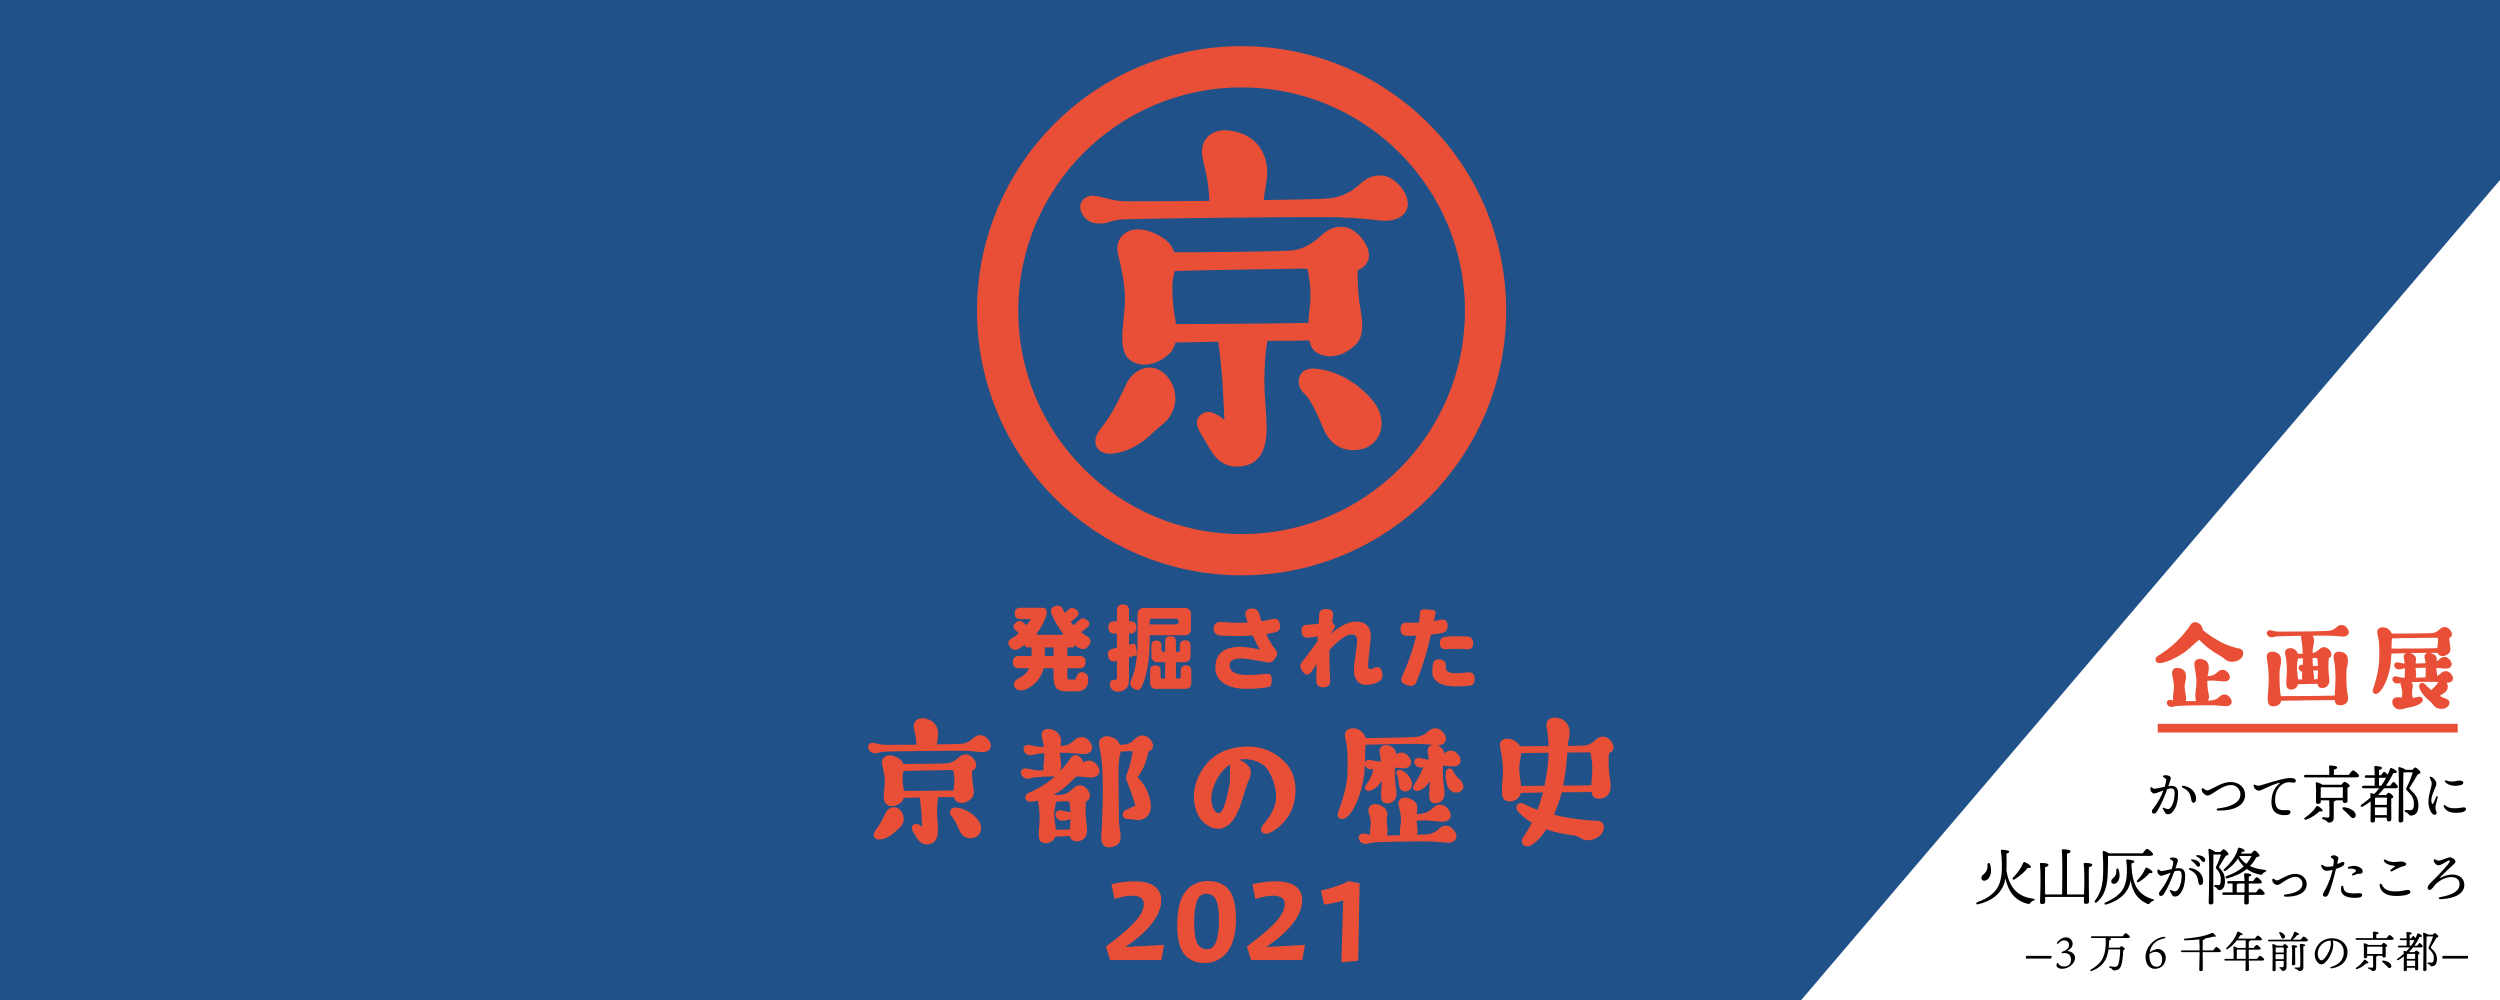 <?xml version="1.0" encoding="utf-8"?>
<!-- Generator: Adobe Illustrator 25.3.1, SVG Export Plug-In . SVG Version: 6.00 Build 0)  -->
<svg version="1.1" xmlns="http://www.w3.org/2000/svg" xmlns:xlink="http://www.w3.org/1999/xlink" x="0px" y="0px"
	 viewBox="0 0 2000 800" style="enable-background:new 0 0 2000 800;" xml:space="preserve">
<style type="text/css">
	.st0{fill:#205189;}
	.st1{fill:#E94F36;}
	.st2{fill:none;stroke:#E94F36;stroke-width:33;stroke-miterlimit:10;}
	.st3{fill:#FFFFFF;}
</style>
<g id="レイヤー_1">
	<rect x="0" class="st0" width="2000" height="800"/>
	<g>
		<g>
			<path class="st1" d="M853.81,553.11c-4.38,0-7.32-0.93-8.85-2.8c-1.43-1.72-2.14-5.01-2.14-9.88v-5.82h-7.89
				c-1.72,7.37-6.32,12.95-13.79,16.74c-1.72,0.69-3.32,1.01-4.79,0.96c-1.77-0.1-3.12-0.71-4.05-1.84
				c-1.43-1.77-1.62-3.46-0.59-5.09c0.83-1.38,2.51-2.6,5.01-3.69c3.14-1.96,5.38-4.32,6.71-7.08h-8.26c-3.24,0-4.87-1.65-4.87-4.94
				c0-3.24,1.62-4.87,4.87-4.87h10.1v-6.86h-3.32c-1.33,0-1.99-0.66-1.99-1.99v-0.22c-1.03,0.79-2.63,1.87-4.79,3.24
				c-2.85,1.52-5.19,1.13-7-1.18c-1.33-1.67-1.79-3.12-1.4-4.35c0.34-1.13,1.5-2.21,3.47-3.24c1.72-1.03,3.34-2.21,4.87-3.54
				c-0.49-0.49-1.33-1.28-2.51-2.36c-2.46-2.06-2.43-4.15,0.07-6.27c1.87-1.57,3.73-1.67,5.6-0.29c1.13,0.79,2.16,1.6,3.1,2.43
				c1.13-1.42,2.26-3.05,3.39-4.87h-8.4c-3.05,0-4.57-1.52-4.57-4.57c0-3.05,1.52-4.57,4.57-4.57h17.1c1.67,0,2.84,0.53,3.5,1.58
				c0.66,1.06,0.7,2.59,0.11,4.61c-1.82,5.51-4.35,10.27-7.59,14.3c-0.64,0.79-0.37,1.18,0.81,1.18h9.51h9.58
				c1.18,0,1.42-0.44,0.74-1.33c-3.44-4.52-6.39-9.61-8.85-15.26c-1.33-3.29-0.32-5.43,3.02-6.41c3.05-0.88,5.16,0.15,6.34,3.1
				c0.1,0.15,0.2,0.37,0.29,0.66c0.44,0.84,0.79,1.47,1.03,1.92c0.15-0.15,0.39-0.39,0.74-0.74c0.64-0.59,1.11-1.06,1.4-1.4
				c1.97-2.26,4.18-2.56,6.64-0.88c2.9,2.02,2.88,4.28-0.07,6.78c-1.47,1.23-2.85,2.31-4.13,3.24c0.98,1.28,1.77,2.21,2.36,2.8
				c1.82-1.62,3.17-2.9,4.06-3.83c1.92-2.11,4.05-2.33,6.41-0.66c2.85,1.97,2.88,4.13,0.07,6.49c-1.08,0.93-2.58,2.11-4.5,3.54
				c1.38,0.98,2.43,1.72,3.17,2.21c2.36,1.23,3.76,2.51,4.2,3.83c0.49,1.43-0.03,3.1-1.55,5.01c-1.13,1.43-2.38,2.21-3.76,2.36
				c-1.23,0.15-2.7-0.25-4.42-1.18c-0.98-0.59-2.04-1.33-3.17-2.21v1.25c0,0.54-0.27,0.81-0.81,0.81h-4.72v6.86h9.73
				c3.24,0,4.87,1.62,4.87,4.87c0,3.29-1.62,4.94-4.87,4.94h-9.73v5.75c0,1.47,0.11,2.4,0.33,2.76c0.22,0.37,0.77,0.55,1.66,0.55
				h3.98c0.29,0,0.49-0.02,0.59-0.07c1.13-5.16,3.61-6.91,7.45-5.23c1.33,0.59,2.19,1.77,2.58,3.54c0.29,1.47,0.27,3.12-0.07,4.94
				c-0.74,2.26-1.87,3.88-3.39,4.87c-1.47,0.93-3.49,1.4-6.05,1.4H853.81z M835.82,524.8h3.46h3.54v-6.86h-7V524.8z"/>
			<path class="st1" d="M890.67,552.38c-1.28-0.79-2.11-1.92-2.51-3.39c-0.93-3.59,0.47-5.33,4.2-5.23c0.79,0,1.18-0.39,1.18-1.18
				v-14.01l-0.66,0.22c-3.49,0.98-5.6-0.27-6.34-3.76c-0.74-3.39,0.56-5.43,3.91-6.12c0.74-0.25,1.77-0.49,3.1-0.74v-11.35h-1.99
				c-3.24,0-4.87-1.65-4.87-4.94c0-3.24,1.62-4.87,4.87-4.87h1.99v-8.63c0-3.19,1.62-4.79,4.87-4.79c3.19,0,4.79,1.6,4.79,4.79v8.63
				h1.03c3.24,0,4.87,1.62,4.87,4.87c0,3.29-1.62,4.94-4.87,4.94h-1.03v9l2.8-0.74c0.69-0.2,1.29-0.12,1.81,0.22
				c0.52,0.34,0.82,0.88,0.92,1.62l0.96,6.93c0.25-3.98,0.37-8.48,0.37-13.49v-19.24c0-1.42,0.44-2.58,1.33-3.46
				s2.04-1.33,3.46-1.33h16.51h16.59c1.42,0,2.58,0.44,3.47,1.33c0.88,0.88,1.33,2.04,1.33,3.46v12.31c0,1.43-0.44,2.58-1.33,3.46
				c-0.88,0.88-2.04,1.33-3.47,1.33h-28.16v2.14c0,16.56-2.06,29.42-6.19,38.56c-0.93,1.72-1.93,2.73-2.99,3.02
				c-1.06,0.29-2.35-0.1-3.87-1.18c-1.43-1.03-2.26-2.16-2.51-3.39c-0.2-1.13,0.15-2.53,1.03-4.2c2.21-4.96,3.66-11.33,4.35-19.09
				c-1.18,0.39-3,0.91-5.46,1.55c-0.44,0.15-0.76,0.25-0.96,0.29v16.66c0,2.41-0.22,4.28-0.66,5.6c-0.49,1.47-1.33,2.6-2.51,3.39
				c-1.28,0.88-2.97,1.47-5.09,1.77C893.28,553.43,891.85,553.11,890.67,552.38z M919.79,499.51h11.5h9.81
				c1.18,0,1.77-0.59,1.77-1.77v-0.96c0-1.18-0.59-1.77-1.77-1.77h-19.54c-1.18,0-1.77,0.59-1.77,1.77V499.51z M924.88,551.12
				c-1.43,0-2.58-0.44-3.47-1.33c-0.88-0.88-1.33-2.04-1.33-3.46v-9.8c0-2.8,1.4-4.2,4.2-4.2c2.8,0,4.2,1.4,4.2,4.2v4.57
				c0,1.18,0.59,1.77,1.77,1.77h1.84v-13.12h-6.19c-1.43,0-2.58-0.44-3.46-1.33s-1.33-2.04-1.33-3.46v-8.48
				c0-2.7,1.35-4.05,4.06-4.05c2.7,0,4.05,1.35,4.05,4.05v3.24c0,1.18,0.59,1.77,1.77,1.77h1.11v-8.26c0-2.85,1.45-4.28,4.35-4.28
				c2.85,0,4.28,1.43,4.28,4.28v8.26h1.84c0.88,0,1.33-0.44,1.33-1.33v-3.61c0-2.85,1.42-4.28,4.28-4.28c2.85,0,4.28,1.43,4.28,4.28
				v8.4c0,1.43-0.44,2.58-1.33,3.46c-0.88,0.88-2.04,1.33-3.47,1.33h-6.93v13.12h2.14c1.13,0,1.7-0.56,1.7-1.7v-4.64
				c0-2.8,1.42-4.2,4.28-4.2c2.8,0,4.2,1.4,4.2,4.2v9.8c0,1.42-0.44,2.58-1.33,3.46c-0.88,0.88-2.04,1.33-3.47,1.33h-11.72H924.88z"
				/>
			<path class="st1" d="M997.28,551.05c-7.77,0-13.86-1.47-18.28-4.42c-4.47-3-6.71-7.17-6.71-12.53c0-11.06,6.68-16.59,20.05-16.59
				c3.78,0,8.08,0.54,12.9,1.62c1.33,0.29,2.19,0.47,2.58,0.52c-2.11-3.64-4.01-7.4-5.68-11.28c-4.91,0.34-9.56,0.52-13.93,0.52
				c-0.05,0-0.12,0-0.22,0c-4.82-0.1-8.6-0.22-11.35-0.37c-3.79-0.25-5.7-2.11-5.75-5.6c-0.05-1.96,0.59-3.42,1.92-4.35
				c1.23-0.83,2.88-1.15,4.94-0.96c7.86,0.64,14.67,0.79,20.42,0.44c-0.39-1.33-0.76-2.41-1.11-3.24c-0.05-0.1-0.12-0.29-0.22-0.59
				c-1.52-4.42-0.12-6.88,4.2-7.37c3.54-0.39,5.73,1.3,6.56,5.09c0.34,1.18,0.86,2.85,1.55,5.01c2.26-0.34,5.04-0.88,8.33-1.62
				c3.88-0.98,6.07,0.52,6.56,4.5c0.2,1.67-0.01,3-0.63,3.98c-0.61,0.98-1.71,1.67-3.28,2.06c-1.82,0.34-4.2,0.79-7.15,1.33
				c1.72,3.83,3.56,7.2,5.53,10.1c0.69,1.03,1.45,2.04,2.29,3.02c0.59,0.69,0.91,1.49,0.96,2.4c0.05,0.91-0.2,1.76-0.74,2.54
				l-1.55,2.29c-0.54,0.84-1.3,1.5-2.29,1.99c-0.88,0.44-1.62,0.61-2.21,0.52c-0.39-0.1-1.06-0.22-1.99-0.37
				c-10.52-1.97-17.01-2.95-19.46-2.95c-6.59,0-9.88,1.77-9.88,5.31c0,5.31,4.79,7.96,14.38,7.96c4.91,0,9.68-0.29,14.3-0.88
				c2.01-0.34,3.42-0.05,4.2,0.88c0.64,0.84,0.91,2.38,0.81,4.64c-0.1,1.77-0.29,2.95-0.59,3.54c-0.49,0.83-1.45,1.38-2.88,1.62
				C1008.85,550.63,1003.32,551.05,997.28,551.05z"/>
			<path class="st1" d="M1058.62,549.87c-3.88,0-5.75-1.97-5.6-5.9c0.1-4.96,0.2-9.19,0.29-12.68c-0.59,0.84-1.45,2.11-2.58,3.83
				c-0.59,0.84-1.03,1.47-1.33,1.92c-1.33,1.87-2.61,2.78-3.83,2.73c-1.23-0.05-2.51-1.06-3.83-3.02c-0.93-1.38-1.43-2.6-1.47-3.69
				c0-1.18,0.49-2.38,1.47-3.61c0.34-0.49,0.91-1.2,1.7-2.14c1.33-1.77,2.33-3.1,3.02-3.98c2.36-3.1,4.89-6.54,7.59-10.32l0.22-3.83
				c-0.84,0.1-2.19,0.27-4.06,0.52c-1.23,0.15-2.16,0.27-2.8,0.37c-3.79,0.54-5.85-1.01-6.19-4.64c-0.2-1.96,0.12-3.4,0.96-4.31
				s2.26-1.36,4.28-1.36c0.1,0,0.31-0.01,0.63-0.04c0.32-0.02,0.55-0.04,0.7-0.04c2.8-0.2,5.21-0.47,7.22-0.81
				c0.15-2.21,0.22-3.81,0.22-4.79c0-0.05,0-0.1,0-0.15c-0.1-2.36,0.27-4.08,1.11-5.16c0.93-1.08,2.51-1.6,4.72-1.55
				c2.36,0.05,3.92,0.58,4.68,1.58c0.76,1.01,0.95,2.67,0.55,4.98c-0.05,0.34-0.12,0.86-0.22,1.55c-0.15,0.98-0.25,1.75-0.29,2.29
				l1.55,1.99c0.79,1.08,0.86,2.06,0.22,2.95c-0.1,0.15-0.27,0.42-0.52,0.81c-1.13,1.62-1.94,2.8-2.43,3.54v0.22
				c7.81-6.58,14.5-9.88,20.05-9.88c3.98,0,7.03,1.08,9.14,3.24c1.92,1.97,2.88,4.57,2.88,7.81c0,2.51-0.37,6.61-1.11,12.31
				c-0.74,5.7-1.11,9.8-1.11,12.31c0,1.62,0.74,2.43,2.21,2.43c0.2,0,0.37,0,0.52,0c5.21-3.15,8.13-1.84,8.77,3.91
				c0.29,2.41-0.44,4.3-2.21,5.68c-3.34,2.01-7.03,3.02-11.06,3.02c-2.9,0-5.19-1.03-6.86-3.1c-1.77-2.11-2.65-5.01-2.65-8.7
				c0-2.65,0.44-6.98,1.33-12.98c0.79-5.16,1.18-8.75,1.18-10.76c0-3.24-1.45-4.87-4.35-4.87c-2.26,0-5.14,1.3-8.63,3.91
				c-2.85,2.16-5.87,4.99-9.07,8.48c-0.05,1.03-0.07,2.53-0.07,4.5c0,8.31,0.17,14.77,0.52,19.39
				C1064.46,547.85,1062.65,549.87,1058.62,549.87z"/>
			<path class="st1" d="M1125.78,548.17c-2.36-0.79-3.83-1.72-4.42-2.8c-0.69-1.13-0.49-2.73,0.59-4.79
				c1.82-3.88,3.64-8.38,5.46-13.49c1.82-4.96,3.24-9.44,4.28-13.42c0.1-0.39,0.25-0.96,0.44-1.7c0.44-1.52,0.74-2.65,0.88-3.39
				c-0.84,0.05-2.04,0.07-3.61,0.07c-1.97,0-3.37-0.02-4.2-0.07c-1.67-0.05-2.88-0.5-3.61-1.36c-0.74-0.86-1.13-2.15-1.18-3.87
				c-0.05-3.88,1.92-5.63,5.9-5.23c0.69,0.05,1.74,0.07,3.17,0.07c1.33,0,3.22-0.05,5.68-0.15c0.25-1.03,0.39-1.99,0.44-2.88
				c0.15-1.03,0.27-2.53,0.37-4.5v-0.22c-0.05-0.93,0.26-1.68,0.92-2.25c0.66-0.56,1.56-0.82,2.69-0.77l2.88,0.22l3.54,0.29
				c0.93,0.05,1.62,0.37,2.06,0.96s0.54,1.38,0.29,2.36c-0.49,2.16-0.81,3.59-0.96,4.28l-0.29,1.25c0.54-0.1,1.36-0.25,2.47-0.44
				c1.11-0.2,1.93-0.34,2.47-0.44c4.03-0.88,6.05,0.74,6.05,4.87c0,3.1-1.45,4.96-4.35,5.6c-2.56,0.49-5.53,0.93-8.92,1.33
				c-0.15,0.59-0.37,1.45-0.66,2.58c-0.69,2.95-1.21,5.09-1.55,6.41c-2.56,9.78-5.65,19.27-9.29,28.46
				c-0.74,1.77-1.72,2.88-2.95,3.32C1129.22,548.91,1127.7,548.81,1125.78,548.17z M1164.56,549.13c-6.14,0-10.81-1.06-14.01-3.17
				c-3.15-2.06-4.72-4.96-4.72-8.7c0-1.33,0.15-3.27,0.44-5.82c0.54-2.9,2.38-4.2,5.53-3.91c3.73,0.39,5.31,2.46,4.72,6.19
				c0,1.62,0.56,2.8,1.7,3.54c1.28,0.88,3.42,1.33,6.41,1.33c2.65,0,5.6-0.2,8.85-0.59c4.32-0.64,6.41,1.11,6.27,5.24
				c-0.1,1.72-0.47,3-1.11,3.83c-0.69,0.83-1.84,1.35-3.47,1.55C1171.59,548.96,1168.05,549.13,1164.56,549.13z M1173.26,519.42
				c-2.56-0.25-4.97-0.37-7.23-0.37c-1.82,0-4.25,0.05-7.3,0.15c-0.15,0-0.38,0.01-0.7,0.04c-0.32,0.03-0.58,0.04-0.77,0.04
				c-3.59,0.34-5.38-1.25-5.38-4.79c0-3.1,1.47-4.79,4.42-5.09c3.19-0.29,6.44-0.44,9.73-0.44c2.46,0,5.01,0.07,7.67,0.22
				c3.29,0.29,4.92,2.06,4.87,5.31C1178.47,518.22,1176.7,519.86,1173.26,519.42z"/>
		</g>
	</g>
	<g>
		<path class="st1" d="M929.08,768.06h-41.07l-3.22-10.88c20.27-14.96,30.28-25.14,30.28-34.02c0-4.44-3.22-6.61-9.83-6.61
			c-4.18,0-9.83,1.39-13.66,2.7l-2.44-11.75c4.96-1.57,12.79-2.44,18.71-2.44c14.18,0,21.14,5.74,21.14,15.14
			c0,13.92-13.92,27.49-28.28,37.06v0.35l30.54-1.74L929.08,768.06z"/>
		<path class="st1" d="M951.96,709.6c3.92-3.13,9.31-4.79,13.75-4.79c17.49,0,23.06,11.14,23.06,30.54
			c0,13.49-3.31,25.23-12.27,31.23c-4.26,2.87-8.27,3.83-12.27,3.83c-16.18,0-22.45-10.27-22.45-30.37
			C941.78,726.56,944.39,715.69,951.96,709.6z M965.88,759.36c1.74,0,3.39-0.87,4.18-1.57c3.13-2.35,5.13-10.61,5.13-21.14
			c0-13.66-1.83-21.66-10.44-21.66c-1.74,0-4.18,0.96-5.31,2.44c-2.7,3.13-4.09,11.05-4.09,20.27
			C955.36,752.58,957.79,759.36,965.88,759.36z"/>
		<path class="st1" d="M1041.84,768.06h-41.07l-3.22-10.88c20.27-14.96,30.28-25.14,30.28-34.02c0-4.44-3.22-6.61-9.83-6.61
			c-4.18,0-9.83,1.39-13.66,2.7l-2.44-11.75c4.96-1.57,12.79-2.44,18.71-2.44c14.18,0,21.14,5.74,21.14,15.14
			c0,13.92-13.92,27.49-28.28,37.06v0.35l30.54-1.74L1041.84,768.06z"/>
		<path class="st1" d="M1073.08,769.8l1.48-49.42c-4.61,1.57-10.79,2.7-15.31,3.31l-2.52-11.31c7.66-1.48,16.44-4.44,22.27-7.48
			l8.7,1.74l-1.13,61.95L1073.08,769.8z"/>
	</g>
	<g>
		<g>
			<path class="st1" d="M1103.87,176.41c-7.02-1-23.06-2.34-28.75-2.34c-3.01-0.33-7.35-0.33-12.7-0.33
				c-24.4-0.33-159.44,1-167.13,2.01c-10.36,1.67-8.69,3.34-16.71,3.01c-7.35,0-12.37-4.68-14.04-10.7
				c-1.67-6.69,3.68-12.37,11.36-11.36c9.02,1.34,14.37,4.35,26.41,4.35c1.67,0,31.42,0,65.18-0.33
				c-0.67-19.39-4.35-27.07-5.68-36.1c-2.01-13.37,8.02-20.39,17.38-20.39c13.04,0,27.41,6.35,32.42,21.06
				c3.01,8.02,2.34,15.38,1,24.07c-0.67,3.34-1.34,7.35-1.67,10.7c23.4-0.33,44.12-0.67,52.48-1.34c6.69-0.67,14.37-3.34,20.39-8.02
				c4.35-3.01,10.7-12.03,23.4-10.03c8.02,1.34,17.05,10.7,18.72,19.39C1127.94,170.39,1119.25,178.08,1103.87,176.41z
				 M928.38,340.86c-4.01,3.01-8.36,8.02-14.37,12.37c-7.02,5.01-15.38,9.03-24.74,9.69c-11.36,1-17.72-9.02-8.69-20.06
				c8.69-10.7,14.04-22.06,20.72-36.1c5.01-10.36,18.38-18.05,30.08-8.02C942.76,308.77,944.76,328.83,928.38,340.86z
				 M1012.28,354.23c-2.67,12.03-9.69,19.05-23.06,19.05c-15.04,0-21.06-13.7-24.73-20.06c-2.67-4.68-10.03-13.7-5.68-19.39
				c6.35-8.36,14.71-2.67,20.72,2.01c0-2.67-0.67-13.7-1.67-32.09c-1-12.7-2.01-21.73-3.34-30.42c-14.71,0.33-27.41,0.67-34.09,0.67
				c-1,3.34-2.34,6.69-5.01,9.02c-10.03,9.36-22.4,11.03-30.42,5.68c-6.69-4.35-7.69-13.04-7.02-23.73
				c0.67-9.36,2.01-18.05,2.01-26.07c0-11.36-3.01-25.07-5.68-36.1c-3.34-15.04,12.03-26.74,34.09-13.7
				c6.35,3.68,9.69,8.36,11.03,12.7c20.39,0,88.91-0.33,95.6-1.67c6.69-1,11.7-3.68,17.72-8.02c4.35-3.34,10.7-12.37,23.4-10.36
				c8.02,1.34,17.05,11.03,18.72,19.72c1.34,6.69-2.01,12.03-8.69,14.71c-0.33,11.7,0.67,23.06,2.34,32.09
				c1.67,9.36,3.01,21.39-4.68,28.08c-10.03,9.36-22.06,11.03-30.42,5.68c-3.34-2.01-5.01-5.35-6.02-9.69
				c-9.69,0.33-21.39,0.33-33.43,0.33c-2.34,12.37-2,19.72-2.34,25.07C1010.61,319.47,1015.29,339.53,1012.28,354.23z
				 M939.75,216.85c-0.67,3.01-1.34,6.02-1.67,8.36c-0.67,8.02,0.33,21.73,2.01,29.41c0.33,1.67,0.33,3.01,0.67,4.68
				c13.04,0,75.21-0.33,105.96-1c0.33-9.36,1.67-13.37,1.67-21.39c0-7.69-1-14.71-2.34-21.73c-2.01-0.33-4.01-0.33-5.01-0.33
				C1033.67,215.18,965.15,215.85,939.75,216.85z M1098.19,320.47c13.37,16.38,6.02,33.76-6.35,38.11
				c-15.38,5.01-28.08-2.34-33.43-16.38c-5.01-12.03-10.36-23.4-15.38-27.74c-3.01-2.67-5.68-8.69-3.01-14.04
				c4.01-7.69,13.37-5.68,21.06-4.01C1072.45,299.08,1086.82,306.77,1098.19,320.47z"/>
		</g>
	</g>
	<circle class="st2" cx="993.28" cy="248.6" r="195.17"/>
	<g>
		<g>
			<path class="st1" d="M784.32,601.65c-2.63-0.38-8.65-0.88-10.78-0.88c-1.13-0.12-2.76-0.12-4.76-0.12
				c-9.15-0.12-59.79,0.38-62.68,0.75c-3.89,0.63-3.26,1.25-6.27,1.13c-2.76,0-4.64-1.75-5.26-4.01c-0.63-2.51,1.38-4.64,4.26-4.26
				c3.38,0.5,5.39,1.63,9.9,1.63c0.63,0,11.78,0,24.44-0.12c-0.25-7.27-1.63-10.15-2.13-13.54c-0.75-5.01,3.01-7.65,6.52-7.65
				c4.89,0,10.28,2.38,12.16,7.9c1.13,3.01,0.88,5.77,0.38,9.03c-0.25,1.25-0.5,2.76-0.63,4.01c8.77-0.12,16.55-0.25,19.68-0.5
				c2.51-0.25,5.39-1.25,7.65-3.01c1.63-1.13,4.01-4.51,8.77-3.76c3.01,0.5,6.39,4.01,7.02,7.27
				C793.35,599.39,790.09,602.28,784.32,601.65z M718.51,663.32c-1.5,1.13-3.13,3.01-5.39,4.64c-2.63,1.88-5.77,3.38-9.28,3.63
				c-4.26,0.38-6.64-3.38-3.26-7.52c3.26-4.01,5.26-8.27,7.77-13.54c1.88-3.89,6.89-6.77,11.28-3.01
				C723.9,651.29,724.66,658.81,718.51,663.32z M749.98,668.34c-1,4.51-3.63,7.14-8.65,7.14c-5.64,0-7.9-5.14-9.28-7.52
				c-1-1.75-3.76-5.14-2.13-7.27c2.38-3.13,5.52-1,7.77,0.75c0-1-0.25-5.14-0.63-12.03c-0.38-4.76-0.75-8.15-1.25-11.41
				c-5.52,0.12-10.28,0.25-12.79,0.25c-0.38,1.25-0.88,2.51-1.88,3.38c-3.76,3.51-8.4,4.14-11.41,2.13
				c-2.51-1.63-2.88-4.89-2.63-8.9c0.25-3.51,0.75-6.77,0.75-9.78c0-4.26-1.13-9.4-2.13-13.54c-1.25-5.64,4.51-10.03,12.79-5.14
				c2.38,1.38,3.64,3.13,4.14,4.76c7.65,0,33.34-0.12,35.85-0.63c2.51-0.38,4.39-1.38,6.64-3.01c1.63-1.25,4.01-4.64,8.77-3.89
				c3.01,0.5,6.39,4.14,7.02,7.4c0.5,2.51-0.75,4.51-3.26,5.52c-0.12,4.39,0.25,8.65,0.88,12.03c0.63,3.51,1.13,8.02-1.75,10.53
				c-3.76,3.51-8.27,4.14-11.41,2.13c-1.25-0.75-1.88-2-2.26-3.63c-3.64,0.12-8.02,0.12-12.54,0.12c-0.88,4.64-0.75,7.4-0.88,9.4
				C749.35,655.3,751.11,662.82,749.98,668.34z M722.78,616.82c-0.25,1.13-0.5,2.26-0.63,3.13c-0.25,3.01,0.13,8.15,0.75,11.03
				c0.13,0.63,0.13,1.13,0.25,1.75c4.89,0,28.2-0.12,39.74-0.38c0.13-3.51,0.63-5.01,0.63-8.02c0-2.88-0.38-5.52-0.88-8.15
				c-0.75-0.12-1.5-0.12-1.88-0.12C758,616.19,732.3,616.44,722.78,616.82z M782.19,655.68c5.01,6.14,2.26,12.66-2.38,14.29
				c-5.77,1.88-10.53-0.88-12.53-6.14c-1.88-4.51-3.89-8.77-5.77-10.4c-1.13-1-2.13-3.26-1.13-5.26c1.5-2.88,5.01-2.13,7.9-1.5
				C772.54,647.65,777.93,650.54,782.19,655.68z"/>
			<path class="st1" d="M879.47,615.94c0.75,3.76-2.51,6.64-8.27,6.02c-2.26-0.25-7.02-0.63-9.65-0.88
				c-0.63,0.5-1.25,0.88-1.75,1.38c-1.13,0.88-6.39,6.52-11.03,9.78c-1.63,1.13-3.38,2.26-5.39,3.26c0.13,0.12,0.13,0.25,0.25,0.38
				c6.27,0.38,9.9-0.5,13.29-3.76c1.5-1.25,3.76-4.51,8.27-3.76c2.88,0.5,6.14,4.01,6.64,7.27c0.5,2.51-0.75,4.64-3.13,5.64
				c-0.5,5.64-0.12,14.04,0.5,17.67c0.5,3.76,1.13,8.27-1.5,11.41c-2.88,3.26-8.02,3.51-10.4,1.25c-0.63-0.63-1.13-1.5-1.25-2.76
				c-4.26,0.13-9.03,0.38-11.78,0.5c-0.25,0.88-0.75,1.63-1.38,2.38c-2.76,3.38-8.02,3.63-10.4,1.38
				c-3.01-2.88-0.63-12.16-0.75-19.81c-0.12-4.26-0.63-8.4-1.38-12.66c-2.51,0.5-4.89,0.75-6.89,0.63
				c-4.01-0.38-4.64-5.14-0.38-7.02c6.14-2.63,12.41-6.02,18.68-11.28c0.63-0.38,1.38-1.13,2.13-1.88
				c-7.02,0.13-13.79,0.5-15.54,0.75c-3.89,0.5-3.26,1.13-6.27,1.13c-2.76-0.12-4.64-1.75-5.26-4.01c-0.63-2.63,1.38-4.64,4.26-4.26
				c3.38,0.38,5.26,1.5,9.9,1.63c0.38,0,1.75,0,3.89-0.13c-0.5-3.26,0.63-8.15,0.63-13.66c-2.26,0.25-4.01,0.38-5.14,0.5
				c-3.76,0.5-3.26,1.13-6.14,1.13c-2.76-0.12-4.76-1.75-5.26-4.01c-0.75-2.51,1.38-4.64,4.14-4.26c3.51,0.5,5.39,1.5,9.9,1.63
				c0.38,0,1.13,0,2.13,0c-0.25-2.13-0.75-3.76-1.5-7.15c-2.13-8.77,7.02-8.15,10.78-5.51c5.14,3.38,4.64,8.4,4.01,11.91
				c0.75,0,1.63-0.13,2.51-0.25c2.38-0.25,4.76-1.25,6.89-2.88c1.63-1.25,4.01-4.64,8.77-3.89c3.13,0.5,6.39,4.14,7.02,7.4
				c0.75,3.76-2.51,6.64-8.27,6.02c-2.63-0.25-8.52-0.75-10.65-0.88c-1.25,0-2.88,0-4.76-0.13c-0.75,0-1.38,0-2.13,0
				c0.13,1.13,0.38,2.38,0.63,4.39c0.38,3.01,0.88,6.39-0.13,9.28c0.25,0,0.5,0,0.75-0.12c1-0.88,1.88-2.01,2.76-3.01
				c2.13-2.51,3.51-4.51,4.39-5.89c2.01-2.88,4.51-3.64,7.15-1.76c1.75,1.25,2.88,3.01,3.38,4.89c1.5-1,3.26-1.76,5.77-1.38
				C875.46,609.05,878.84,612.68,879.47,615.94z M844.74,641.39c-0.13,1.5-0.38,2.88-0.63,4.01c-1.5,6.64-0.38,10.66,0.25,15.04
				c0.13,1,0.38,2.26,0.38,3.38c2.38,0,7.02-0.12,11.03-0.25c0.13-2.51,0.5-5.39,0.63-8.15c0,0,0,0-0.13,0
				c-3.76,0.75-3.51,1.13-6.52,1.13c-2.76-0.12-4.64-1.75-5.26-4.01c-0.63-2.63,1.38-4.64,4.26-4.26c3.01,0.38,4.14,1.13,7.65,1.38
				c-0.25-2.88-0.5-5.64-1-8.52c-0.75-0.12-1.38-0.12-1.88-0.12C850.64,641.01,847.38,641.14,844.74,641.39z M918.95,601.15
				c-1.25,5.01-3.51,14.29-8.9,20.43c2.63,3.01,6.27,7.14,8.52,13.29c1.5,4.01,3.64,10.78,0.75,16.04
				c-1.75,3.13-4.14,4.76-8.77,5.14c-2.26,0.12-4.64-0.88-7.4-0.75c-1.63,0.12-4.39-0.25-4.89-2.88c-0.38-2.76,1.13-4.14,4.39-5.39
				c1.13-0.5,5.14-2.13,5.64-2.63c-1.5-5.39-5.14-15.67-6.64-19.18c-1-2.51-1.13-4.01,0-6.52c1.5-3.51,3.76-11.28,4.51-17.8
				c-2.13,0-6.52,0.12-9.78,0.38c-0.13,2.38-0.75,4.39-0.88,5.26c-0.63,3.01-0.75,10.65-0.63,16.04c0,2.88,0.25,26.07,0.25,33.22
				c0.25,10.03,4.26,17.3-2.51,20.68c-7.27,3.51-12.54,0.75-11.53-9.03c0.38-2.76,2.13-37.35,0.5-56.53
				c-0.63-6.02-1.5-10.65-2.26-14.92c-1-6.27,5.01-7.15,6.39-7.02c6.39,0.63,9.15,3.51,10.15,6.89c7.77-0.12,9.28-2.26,10.91-3.63
				c1.5-1.38,4.01-4.51,8.65-3.76c3.01,0.5,6.27,3.89,6.89,7.15C922.84,598.14,921.58,600.27,918.95,601.15z"/>
			<path class="st1" d="M1034.15,645.77c-4.01,11.66-13.91,18.8-18.93,20.68c-2.26,0.88-4.51,0.75-5.64-0.75
				c-1.38-1.63-0.75-3.89,1.13-6.14c2.38-3.01,6.77-7.52,9.4-16.3c2.88-9.9-2.88-26.45-9.65-31.34c-7.52-5.26-15.67-5.01-18.93-4.01
				c3.64,1.25,8.52,4.64,9.03,8.77c0.38,2.88-0.5,5.64-1.25,7.02c-1.5,2.63-3.89,10.53-5.52,16.04
				c-3.26,11.28-9.03,23.32-19.43,23.32c-5.39,0-12.28-4.26-15.42-10.15c-1-1.75-9.9-17.93,3.38-37.98
				c10.66-16.17,27.83-17.67,36.35-17.67c12.16,0,21.44,4.51,29.71,12.91C1036.78,618.7,1038.41,633.49,1034.15,645.77z
				 M984.26,611.55c-5.01,2.76-11.53,10.4-14.29,20.81c-2.51,9.28,0.63,14.67,1.63,16.04c1.88,2.63,4.26,2.76,5.89,0.38
				c2.51-3.89,4.76-14.04,5.89-19.93C984.64,622.83,983.51,617.32,984.26,611.55z"/>
			<path class="st1" d="M1091.06,621.71c-2.13,13.54-7.9,28.46-14.67,32.72c-3.51,2.13-7.65-0.12-5.89-4.76
				c3.51-9.15,6.77-19.93,7.4-29.33c0.13-3.01,0.5-15.04-0.25-21.81c-0.38-3.76-1.13-6.52-1.5-8.4c-0.75-3.89,0.63-6.52,4.26-7.27
				c4.26-0.88,8.27,1.13,10.53,4.26c0.88,1.13,1.25,2.26,1.5,3.38c5.64-0.13,32.21-0.38,40.74-1c2.51-0.25,5.39-1.25,7.65-2.88
				c1.63-1.25,4.01-4.64,8.65-3.89c3.13,0.5,6.52,4.01,7.15,7.27c0.63,3.64-2.01,6.27-6.89,6.27c0.75,0.13,1.38,0.5,2.01,0.88
				c2.38,1.63,3.38,3.63,3.76,5.64c1.38-1.25,3.38-2.63,6.39-2.13c2.88,0.5,6.02,3.76,6.52,6.89c0.75,3.51-2.26,6.14-7.65,5.52
				c-1.38-0.13-4.01-0.38-6.39-0.63c-0.38,6.14,0.38,14.54,0.88,17.67c0.38,3.26,1,7.15-1.38,10.03c-2.51,2.88-7.02,3.13-9.15,1.13
				c-2.26-2.13-1.13-9.65-0.75-16.04c-1.38,1.5-2.38,2.76-3.76,4.26c-1.63,1.5-3.26,2.63-5.89,3.26c-2.88,0.63-5.01-2.01-3.01-5.14
				c3.38-5.01,5.26-8.4,6.14-11.53c0.38-0.88,0.88-1.63,1.5-2.38c-0.63,0.25-1.25,0.38-2.51,0.25c-2.63,0-4.39-1.5-4.89-3.63
				c-0.63-2.38,1.25-4.26,3.89-4.01c3.01,0.5,3.89,1.25,7.65,1.38c-0.25-1.88-0.5-3.63-0.75-4.89c-1.13-4.64,1.25-6.52,4.14-6.89
				c-3.01-0.25-7.15-0.63-8.9-0.63c-1.25-0.12-1.75-0.12-3.76-0.12c-7.65-0.12-31.71,0.25-41.24,0.63
				c-0.12,1.25-0.25,2.51-0.38,3.76c-0.12,0.88-0.12,5.39-0.25,10.4c0.5-1.38,2-2.38,3.76-2.13c3.26,0.5,4.14,1.25,8.27,1.38
				c0.25,0,0.5,0,0.75,0c-0.25-2.51-0.5-4.76-0.88-6.27c-1.75-7.65,6.02-7.9,9.4-5.64c2.63,1.63,3.51,3.89,3.76,6.14
				c1.25-0.88,3.01-1.63,5.26-1.25c2.88,0.5,5.89,3.76,6.52,6.77c0.63,3.63-2.38,6.27-7.65,5.64c-1.25-0.13-3.26-0.25-5.26-0.5
				c-0.25,5.89,0.38,13.29,0.88,16.17c0.5,3.26,1,7.27-1.38,10.03c-2.51,2.88-7.02,3.13-9.15,1.13c-2.38-2.26-1-10.15-0.75-16.67
				c-1.25,1.5-1.76,2.51-3.26,4.01c-1.5,1.5-4.01,3.38-6.52,3.89c-3.01,0.75-5.14-1.88-2.76-4.89c3.89-5.14,4.76-8.65,5.64-11.78
				c0.12-0.13,0.25-0.38,0.38-0.63c-0.63,0.12-1.25,0.12-2.26,0.12c-2.51,0-4.26-1.5-4.89-3.63
				C1091.69,615.44,1091.56,619.2,1091.06,621.71z M1165.02,668.09c0.75,3.76-2.38,6.64-8.15,6.02c-2.63-0.25-8.65-0.75-10.78-0.88
				c-1.25,0-5.26-0.12-7.15-0.12c-9.15-0.13-37.48,0.5-40.36,0.88c-3.89,0.5-3.26,1.13-6.27,1.13c-2.76-0.12-4.64-1.75-5.26-4.01
				c-0.63-2.63,1.38-4.64,4.26-4.26c1.88,0.25,3.26,0.63,4.89,1c-0.25-1.13-0.25-2.51-0.12-4.01c0.12-3.01,0.63-2.51,0.5-6.52
				c-0.12-2.26-0.88-4.14-1.75-7.77c-1-4.89,3.89-8.65,11.16-4.39c4.01,2.38,4.14,5.51,3.76,8.27c-0.25,1.38-0.75,3.51,0,7.15
				c0.38,2.38,0.75,5.52-0.5,7.77c3.13,0,7.02,0,10.91-0.12c-0.25-1.25-0.25-2.76-0.12-4.39c0.12-3.01,0.88-6.89,0.75-9.53
				c-0.25-3.89-1.13-6.39-1.88-10.03c-1.13-4.89,3.76-8.65,11.03-4.39c4.01,2.38,4.14,5.52,3.76,8.27c0,0.5-0.12,1.63-0.25,3.13
				c1.75-0.12,3.51-0.25,4.64-0.5c2.51-0.38,4.39-1.38,6.64-3.01c1.63-1.25,4.01-4.64,8.65-3.89c3.13,0.5,6.52,4.01,7.14,7.4
				c0.63,3.76-2.51,6.64-8.27,6.02c-2.63-0.25-10.03-1-11.91-1c-1.5,0-4.26,0.13-7.02,0.25c0.12,1.5,0.12,2.88,0.38,4.01
				c0.38,2.26,0.75,5.14-0.25,7.27c3.38-0.13,6.27-0.25,8.15-0.38c2.51-0.12,5.52-1.25,7.77-2.88c1.63-1.25,4.01-4.64,8.65-3.89
				C1161.13,661.19,1164.39,664.83,1165.02,668.09z M1129.04,624.34c1.5,4.14-0.38,8.15-3.76,8.77s-5.89-1.75-6.14-5.39
				c-0.12-3.64-0.75-6.02-1.63-7.77c-0.38-0.75-0.88-2.13,0-3.13c1.38-1.75,3.76-0.75,5.26,0.13
				C1124.91,618.07,1127.91,621.21,1129.04,624.34z M1167.27,633.61c-3.38,1.38-8.02-0.12-9.78-6.27c-1.13-4.26-1.25-7.02-0.75-9.78
				c0.5-3.63,4.51-3.76,6.02-0.38c1.25,2.88,3.01,4.51,4.51,5.89C1172.04,627.35,1171.79,631.86,1167.27,633.61z"/>
			<path class="st1" d="M1287.24,602.4c-1,7.27,0.13,16.55,0.75,20.81c0.63,4.26,1.38,9.15-1.63,12.66
				c-3.13,3.76-9.03,4.01-11.66,1.5c-0.75-0.75-1.25-2.13-1.5-3.76c-6.14,0-14.92,0.13-23.69,0.25c-0.12,0.5-0.38,1-0.5,1.63
				c-1.75,6.14-3.76,11.53-5.77,16.3c2.13,0.5,4.51,1.13,7.15,1.63c7.52,1.5,21.31,3.26,26.95,3.13c3.89-0.12,5.52,2.51,5.77,4.76
				c0.38,4.01-3.01,8.77-9.28,10.4c-3.01,0.88-6.27,0.63-9.15-1.13c-1.88-1.13-4.14-2.13-5.64-2.26c-8.4-1-15.67-2.63-21.94-4.89
				c-4.26,6.64-8.65,10.91-12.79,13.04c-4.64,2.26-9.28-2-5.26-7.52c2.13-3.01,4.39-6.64,6.39-10.91c-4.76-2.76-8.52-5.89-11.03-8.9
				c-3.26-3.76,0.25-8.02,4.26-6.27c2.26,1,5.39,2.88,11.28,5.01c1.5-3.89,2.88-8.02,4.01-12.41c0.12-0.5,0.25-1,0.38-1.5
				c-8.4,0.12-15.29,0.25-17.67,0.38c-0.25,1.25-0.88,2.51-1.75,3.63c-3.13,3.63-9.03,4.01-11.66,1.5
				c-3.38-3.26-0.75-15.04-0.88-23.57c-0.12-5.64-0.75-11.16-2.13-17.05c-2.26-9.65,7.65-8.9,11.91-6.02
				c1.88,1.13,3.01,2.63,3.76,4.14c2.63,0,12.54,0,22.94-0.13c-0.13-4.76-0.5-10.03-1.38-13.79c-1.63-7.27,3.13-9.53,7.65-8.9
				c9.78,1.25,12.03,9.78,9.9,17.3c-0.5,1.5-0.63,3.26-0.75,5.26c7.4-0.13,13.16-0.25,14.04-0.38c2.51-0.5,4.51-1.38,6.64-3.13
				c1.63-1.25,4.01-4.51,8.77-3.76c3.01,0.5,6.39,4.01,7.02,7.27C1291.25,599.39,1289.87,601.52,1287.24,602.4z M1235.59,628.6
				c1.75-8.27,3.01-17.55,3.26-24.44c0-0.63,0-1.25,0-2.01c-9.03,0.13-17.55,0.25-21.94,0.38c0,1.75-0.38,3.38-0.63,4.64
				c-1.75,7.4-0.5,13.29,0.25,18.18c0.12,1.13,0.25,2.13,0.38,3.38c0.12,0,0.12,0,0.25,0
				C1217.67,628.73,1225.56,628.73,1235.59,628.6z M1250.63,628.48c8.65,0,16.92-0.13,22.44-0.25c0.12-4.51,0.88-9.9,0.75-14.29
				c-0.12-4.76-0.63-7.77-1.5-12.03c-0.75,0-1.38,0-1.75,0c-1.13,0-8.02,0-16.67,0.12c0,0.5,0,1.13-0.12,1.63
				C1253.39,607.54,1252.64,618.45,1250.63,628.48z"/>
		</g>
	</g>
	<polygon class="st3" points="1441,800 2000,144 2000,800 	"/>
</g>
<g id="レイヤー_2">
	<g>
		<g>
			<path class="st1" d="M1794.57,523.24c-0.34,3.09-3.69,6.01-8.59,6.18c-2.32,0.09-4.72-0.6-6.53-2.41
				c-1.2-1.12-2.75-2.06-3.86-2.66c-6.53-3.61-12.37-8.33-16.15-12.45c-0.26,0.26-0.6,0.43-0.86,0.6c-1.2,0.77-1.98,1.63-3.52,3.01
				c-1.63,1.46-5.41,4.98-8.42,6.96c-6.87,4.64-14.6,7.73-18.21,7.99c-1.12,0.09-3.35,0.09-3.95-1.98
				c-0.26-1.12,0.09-2.66,1.46-3.52c3.86-2.49,9.1-5.67,15.29-11.68c4.38-4.21,9.27-10.22,10.99-13.14
				c2.58-4.47,9.02-2.32,9.96,3.35c0,0.17,0,0.34,0,0.51c3.26,2.75,9.28,6.96,14.77,9.79c4.72,2.49,9.96,4.12,14.17,4.98
				C1794.05,519.29,1794.82,521.53,1794.57,523.24z M1785.29,560.77c0.51,2.58-1.72,4.55-5.67,4.12c-1.8-0.17-5.93-0.52-7.39-0.6
				c-0.77,0-1.89,0-3.18-0.09c-6.35-0.09-25.68,0.34-27.65,0.6c-2.66,0.34-2.32,0.77-4.29,0.77c-1.89-0.09-3.18-1.2-3.61-2.75
				c-0.43-1.72,0.95-3.18,2.83-2.92c0.86,0.09,1.55,0.26,2.23,0.43c-0.26-1.72-0.09-3.78,0-4.98c0.09-0.86,0.77-4.38,0.6-6.78
				c-0.17-3.09-0.86-5.67-1.37-8.42c-0.77-4.47,1.55-6.1,4.38-5.84c8.59,0.69,6.7,8.59,5.84,12.45c-0.6,2.66-0.26,3.86,0.17,6.7
				c0.26,2.15,1.29,5.32,0.34,7.47c2.41,0,5.41-0.09,8.42-0.09c-0.94-2.06-0.69-5.24-0.51-6.96c0.08-0.94,0.94-6.96,0.69-10.31
				c-0.34-3.78-0.94-7.56-1.46-10.39c-0.86-4.55,1.55-6.18,4.55-6.01c8.76,0.69,6.96,8.85,6.01,12.8c-0.08,0.34-0.17,0.69-0.26,0.94
				c1.03,0,1.89-0.09,2.49-0.26c1.72-0.26,3.09-0.94,4.55-2.06c1.12-0.86,2.75-3.18,6.01-2.66c2.15,0.34,4.38,2.83,4.81,5.07
				c0.51,2.58-1.72,4.55-5.67,4.12c-1.8-0.17-6.78-0.69-8.07-0.69c-1.03,0-2.66,0.09-4.29,0.17c0,2.66,0.26,5.5,0.51,7.3
				c0.43,2.49,1.63,6.18,0.09,8.42c-0.09,0.09-0.09,0.17-0.17,0.17c1.2,0,2.23-0.09,3.01-0.17c1.72-0.09,3.78-0.86,5.24-1.97
				c1.12-0.86,2.75-3.18,6.01-2.66C1782.63,556.05,1784.86,558.54,1785.29,560.77z"/>
			<path class="st1" d="M1877.7,553.21c0.34,2.49,1.55,6.27,0,8.5c-2.15,3.09-7.04,2.83-8.42,1.8c-0.94-0.69-1.37-1.98-1.55-3.44
				c-10.48,0.09-35.12,0.34-42.77,0.52c-0.17,0.69-0.34,1.37-0.77,1.89c-2.15,3.18-7.04,2.92-8.33,1.89
				c-2.15-1.63-1.8-6.1-1.55-8.42c0.09-0.86,0.69-8.42,0.69-11.76c0-8.85-0.94-14-1.46-16.83c-0.86-4.55,1.54-6.18,4.55-6.01
				c8.76,0.69,6.96,8.84,5.93,12.88c-0.77,3.35-0.26,16.92,0.17,19.84c0.17,0.86,0.34,1.8,0.51,2.83c3.26,0,31.26-0.09,42.94-0.43
				c0.09-0.52,0.09-0.94,0.17-1.29c0.09-0.86,0.6-9.27,0.6-12.54c0-8.59-0.86-12.45-1.37-15.29c-0.86-4.55,1.54-6.18,4.46-6.01
				c8.85,0.69,6.96,8.84,6.01,12.88C1876.67,537.59,1877.27,550.38,1877.7,553.21z M1813.55,507.1c-0.52-1.72,0.94-3.18,2.83-2.92
				c2.41,0.34,3.69,1.12,6.78,1.12c0.95,0.09,33.41-0.17,39.76-0.6c1.72-0.17,3.78-0.86,5.24-2.06c1.12-0.77,2.75-3.09,6.01-2.58
				c2.15,0.34,4.38,2.75,4.81,4.98c0.52,2.66-1.72,4.64-5.67,4.21c-1.8-0.26-5.93-0.6-7.39-0.6c-0.77-0.09-1.89-0.09-3.26-0.09
				c-1.98-0.09-6.78,0-12.45,0c1.72,2.66,0.77,6.61,0.26,9.02c-0.26,0.86-0.34,2.66-0.43,4.9c1.55-0.34,2.83-0.95,4.21-1.98
				c1.12-0.86,2.75-3.18,6.01-2.66c2.06,0.34,4.38,2.75,4.81,4.98c0.34,1.72-0.52,3.09-2.06,3.78c-0.52,4.89-0.26,11.59,0.17,14.08
				c0.34,2.58,0.77,5.67-1.03,7.82c-1.97,2.32-5.5,2.49-7.21,0.94c-0.51-0.52-0.86-1.37-0.94-2.4c-5.67,0.09-12.8,0.26-15.63,0.34
				c-0.17,0.86-0.51,1.63-1.12,2.4c-1.97,2.23-5.5,2.4-7.13,0.86c-2.06-1.89-0.6-8.5-0.6-13.74c0-5.67-0.43-9.45-1.29-13.05
				c-1.37-5.93,4.72-6.18,7.38-4.38c1.46,0.94,2.23,2.23,2.66,3.52c0.26,0,0.51,0,0.77,0c0.34,0,1.63,0,3.18,0
				c-0.26-6.61-0.77-9.62-1.2-11.59c-0.17-1.03-0.17-1.98,0-2.75c-9.53,0.17-18.64,0.34-19.67,0.43c-2.58,0.43-2.23,0.86-4.21,0.77
				C1815.26,509.85,1813.89,508.65,1813.55,507.1z M1838.37,526.85c-0.08,0.51-0.17,1.03-0.26,1.46
				c-1.03,4.55-0.26,10.56,0.17,13.65c0.08,0.51,0.17,1.03,0.26,1.63c0.52,0,1.72,0,3.26,0c-0.34-1.72-0.17-3.61-0.09-4.89
				c0.09-0.17,0.09-0.69,0.17-1.29c-1.55-0.26-2.58-1.29-2.92-2.75c-0.52-1.72,0.94-3.09,2.83-2.83c0.17,0,0.34,0,0.52,0.09
				c0-0.6,0-1.03,0-1.55c0-1.37,0-2.58,0-3.78C1840.6,526.68,1839.14,526.77,1838.37,526.85z M1851.25,526.34c-0.26,0-0.69,0-1.2,0
				c0.09,2.23,0.17,4.55,0.26,6.44c1.12,0,2.58,0,4.04-0.09c-0.09-2.58-0.26-4.46-0.6-6.18
				C1852.71,526.42,1851.76,526.34,1851.25,526.34z M1854.42,536.3c-1.37,0.09-2.75,0.09-3.86,0.17c0,0.17,0,0.43,0,0.51
				c0.26,1.89,1.12,4.47,0.51,6.44c1.03,0,1.98,0,2.92,0c0.09-2.23,0.43-4.64,0.43-6.96
				C1854.42,536.38,1854.42,536.38,1854.42,536.3z"/>
			<path class="st1" d="M1957.22,546.17c1.72,2.49,1.37,6.27-2.15,8.33c-0.94,0.52-1.98,1.46-3.26,2.23
				c1.98,1.12,3.69,1.72,5.67,2.58c2.15,0.94,2.41,2.83,1.89,4.21c-0.86,2.32-4.04,4.12-7.9,3.43c-1.98-0.34-3.69-1.37-4.9-3.09
				c-0.77-1.12-1.8-2.23-2.58-2.83c-4.04-3.18-8.24-8.07-8.67-11.85c-0.26-3.09,3.09-3.69,4.9-1.63c1.2,1.46,3.01,3,4.89,4.46
				c1.8-1.72,3.78-3.61,4.98-5.5c0.17-0.34,0.43-0.6,0.69-0.86c-0.6-0.09-1.12-0.09-1.46-0.09c-0.86-0.09-1.97-0.09-3.26-0.09
				c-3.87-0.09-11.34,0.09-16.92,0.26c1.89,2.15,0.77,4.89,0.6,6.53c-0.34,3.01-0.08,3.44,0.43,5.75c0,0.09,0,0.17,0,0.26
				c1.55-0.17,3.09-0.43,4.47-0.77c2.83-0.77,5.15,2.32,2.32,4.72c-4.04,3.43-9.27,3.26-14,4.81c-5.07,1.72-8.42-1.29-9.02-4.29
				c-0.77-3.95,2.4-5.92,7.47-4.55c0.17-1.12,0.34-2.15,0.43-3.26c0.09-2.83-0.86-5.15-1.37-7.47c-0.09-0.43-0.09-0.77-0.09-1.12
				c-1.12,0.26-1.29,0.52-2.75,0.43c-1.89,0-3.26-1.2-3.61-2.75c-0.52-1.72,0.94-3.18,2.83-2.92c2.4,0.34,3.69,1.12,6.78,1.12
				c0.09,0,0.17,0,0.26,0c-0.17-0.77-0.17-1.8-0.09-2.83c0.09-1.37,0.17-3,0.17-4.72c-0.34,0-0.52,0.09-0.69,0.09
				c-2.66,0.34-2.23,0.77-4.29,0.77c-1.89-0.09-3.18-1.2-3.61-2.75c-0.43-1.8,0.94-3.18,2.92-2.92c1.97,0.26,3.26,0.86,5.41,1.03
				c-0.09-1.63-0.34-3.26-0.69-4.72c-0.34-1.63,0.34-3.01,1.8-3.61c-6.18,0.09-10.99,0.17-11.68,0.26
				c-0.09,2.32-0.26,4.72-0.43,6.96c-1.03,9.88-5.5,21.47-10.22,24.73c-2.32,1.63-5.41-0.09-3.95-3.69
				c1.29-3.43,4.21-12.62,4.81-22.76c0.09-2.15,0.26-10.22-0.26-15.03c-0.34-2.66-0.86-4.55-1.12-5.84
				c-0.6-2.75,0.34-4.64,2.92-5.24c3-0.6,5.84,0.77,7.47,3c0.52,0.6,0.77,1.29,0.94,1.89c0.17,0,0.26,0,0.43,0
				c1.03,0.09,30.4-0.09,32.38-0.43c1.72-0.26,3.09-0.94,4.55-2.06c1.12-0.86,2.75-3.18,6.01-2.66c2.06,0.34,4.38,2.83,4.81,5.07
				c0.34,1.63-0.43,3.01-2.06,3.69c0.09,1.98,0.26,3.87,0.6,5.5c0.43,2.32,0.69,5.24-1.12,6.87c-2.49,2.23-5.41,2.66-7.38,1.37
				c-0.69-0.43-1.12-1.12-1.37-1.89c-1.63,0-3.69,0-6.1,0c0.86,0.17,1.8,0.52,2.83,1.12c2.66,1.46,2.75,3.44,2.49,5.15
				c0,0.09,0,0.26,0,0.52c0.34-0.26,0.77-0.52,1.12-0.77c1.12-0.86,2.75-3.18,6.01-2.66c2.06,0.34,4.38,2.83,4.81,5.07
				c0.52,2.58-1.72,4.55-5.67,4.12c-1.55-0.17-4.64-0.43-6.53-0.52c0.09,1.12,0.09,2.23,0.26,3.01c0.17,1.03,0.34,2.32,0.17,3.43
				c0.69-0.34,1.37-0.69,1.98-1.2c1.12-0.77,2.75-3.09,5.92-2.58c2.15,0.34,4.47,2.75,4.9,4.98
				C1962.8,544.46,1960.83,546.34,1957.22,546.17z M1949.84,518.52c0,0,0,0,0-0.09c0.17-2.23,0.51-3.01,0.6-5.07
				c0-1.2,0-2.15-0.09-3c-1.12-0.09-2.15-0.17-2.66-0.17c-2.06,0.09-29.03,0.26-34.09,0.51c-0.09,1.03-0.17,1.98-0.26,3.01
				c-0.09,0.52-0.09,2.49-0.09,5.15c0.26,0,0.43,0,0.77,0C1914.88,518.95,1942.28,518.86,1949.84,518.52z M1928.11,522.47
				c0.69,0.17,1.37,0.51,2.15,0.94c2.58,1.46,2.75,3.44,2.49,5.15c-0.09,0.26-0.17,1.12-0.17,2.23c2.49,0,5.33-0.09,7.9-0.26
				c-0.17-1.46-0.43-3.01-0.77-4.38c-0.43-1.89,0.6-3.43,2.49-3.86C1937.81,522.39,1932.75,522.47,1928.11,522.47z M1932.4,542.14
				c2.66-0.08,5.5-0.17,8.16-0.26c-0.17-0.69-0.17-1.55-0.09-2.49c0.17-1.54,0.17-3.35,0.17-5.24c-2.58,0-5.5,0.09-8.16,0.17
				c0,1.2,0.09,2.23,0.26,3.01C1933,538.87,1933.18,540.76,1932.4,542.14z"/>
		</g>
	</g>
	<g>
		<path d="M1732.94,623.93c-0.02-1-0.74-1.27-2.26-2.32c-0.56-0.39-0.52-0.93,0.1-1.16c0.74-0.28,1.63-0.38,2.5-0.26
			c1.95,0.27,3.27,1.03,3.35,1.96c0.09,1.02-0.75,3.35-1.96,6.78c0.79-0.12,1.52-0.2,2.17-0.23c3.44-0.18,5.42,1.58,5.6,5.14
			c0.23,4.41-0.68,9.58-2.35,12.68c-1.59,2.94-3.07,4.87-5.89,4.87c-1.18,0-1.7-0.41-2.47-1.84c-0.44-0.82-0.92-1.6-1.45-2.46
			c-0.42-0.67,0.04-1.21,0.77-0.86c0.78,0.38,1.85,0.79,2.75,0.96c1.02,0.19,1.72-0.03,2.49-0.87c2.46-2.71,3.57-8.33,3.34-12.57
			c-0.12-2.31-0.99-3.11-3.23-2.99c-0.72,0.04-1.6,0.23-2.58,0.52c-2.1,5.78-4.9,12.6-8.24,17.9c-0.73,1.15-1.55,1.75-2.51,1.75
			c-0.85,0-1.57-0.81-1.57-1.77c0-1.1,0.59-1.65,1.46-2.76c3.39-4.32,5.99-9.31,7.82-14.09c-2.99,1.11-6.08,2.42-7.57,2.5
			c-0.85,0.04-2.26-1.17-2.69-2.25c-0.28-0.72-0.32-1.7-0.12-2.34h0c0.17-0.53,0.68-0.69,1.07-0.33c0.71,0.64,1.22,1.18,2.16,1.13
			c1.31-0.07,4.79-0.93,8.16-1.59C1732.6,626.87,1732.95,624.79,1732.94,623.93L1732.94,623.93z M1746.69,628.62
			c6.14,0.88,10.19,5.32,10.19,10.36c0,1.89-0.74,3.21-2.01,3.21c-1.23,0-1.6-0.66-2.04-3.44c-0.67-4.18-2.52-6.67-6.42-8.47
			C1745.01,629.64,1745.46,628.45,1746.69,628.62z"/>
		<path d="M1765.68,632.33c1,0,1.67-0.32,2.49-0.72c4.27-2.05,10.23-6,16.33-6c7.23,0,11.59,4.92,11.59,10.07
			c0,9.76-10.55,12.99-21.53,12.77c-1.57-0.03-1.64-1.54-0.21-1.7c9.2-1.02,17.99-4.12,17.99-11.33c0-3.53-2.99-7.41-7.5-7.41
			c-4.97,0-10.7,4.07-12.79,5.43c-1.81,1.18-4.38,2.98-6.04,2.98c-1.75,0-3.63-1.77-4.27-3.09c-0.38-0.78-0.43-1.42-0.43-2
			c0-0.77,0.75-1.07,1.44-0.53C1763.52,631.41,1764.8,632.33,1765.68,632.33z"/>
		<path d="M1831.22,622.44c3.52-0.23,5.45,0.54,5.43,2.12c-0.02,1.01-0.63,1.63-1.54,1.61c-0.63-0.01-2.77-0.37-4.04-0.37
			c-2.05,0-3.74,0.58-5.61,1.96c-2.17,1.6-5.24,4.91-5.38,11.78c-0.2,9.59,5.58,8.64,8.84,8.54c1.52-0.04,3.43-0.08,3.5,1.54
			c0.05,1.19-1.14,2.2-2.86,2.38c-5.48,0.58-12.96-0.7-12.37-11.44c0.4-7.24,2.99-10.98,6.64-13.96c0.29-0.24,0.26-0.45-0.15-0.38
			c-2.71,0.4-8.87,3.11-12.46,4.8c-1.74,0.82-3.08,1.54-4.04,1.53c-1.9-0.03-4.04-1.7-4.29-3.98c-0.08-0.74,0.52-1.1,1.12-0.73
			c0.86,0.53,1.46,0.7,2.82,0.73c0.73,0.01,3.34-0.78,6.71-1.81C1819.08,625.07,1826.6,622.75,1831.22,622.44L1831.22,622.44z"/>
		<path d="M1879.04,619.92c1.1-1.66,2.61-3.61,3.41-3.61c1.05,0,4.86,3.11,4.86,4.41c0,0.7-0.9,1.2-2.91,1.2h-40.06
			c-0.65,0-1.1-0.2-1.1-1c0-0.75,0.45-1,1.1-1h19.05c0.05-2.36,0-5.17-0.15-6.77c-0.05-0.5,0.25-0.75,0.7-0.75
			c0.85,0,5.82,0.15,5.82,1.5c0,1.05-1.1,1.45-2.66,1.8v4.21H1879.04z M1855.73,649c-2.61,2.31-6.37,5.26-10.73,6.67
			c-1.4,0.5-2.11-0.65-1.05-1.55c3.81-2.51,7.07-5.62,9.12-8.92c0.25-0.45,0.6-0.6,1.2-0.3c1.65,0.8,4.06,2.76,3.81,3.61
			C1857.88,649.2,1857.23,649.3,1855.73,649z M1868.62,640.28c-0.2,0.5-0.9,0.8-1.6,1l-0.05,13.19c0,2.66-1.91,3.61-3.76,3.61
			c-1.81,0-1.1-1.7-4.76-2.61c-1.2-0.3-0.95-1.76,0.05-1.71c1.1,0.15,2.91,0.35,3.61,0.35c1.05-0.05,1.35-0.45,1.4-1.45
			c0.1-2.56,0-9.18-0.15-12.38h-6.77v1.3c0,1.1-0.85,1.55-2.41,1.55c-0.9,0-1.4-0.5-1.4-1.35c0-3.16,0.25-10.98-0.2-15.29
			c-0.05-0.4,0.3-0.7,0.7-0.65c0.9,0.1,3.46,1,4.66,1.96h15.19c0.8-1.05,1.91-2.36,2.51-2.36c1.1,0,4.16,2.21,4.16,3.31
			c0,0.65-0.9,1.1-1.81,1.5c-0.1,3.21,0.05,8.62,0.05,10.23c0,1.55-0.8,1.91-2.26,1.91c-1.2,0-1.6-0.9-1.6-1.71v-0.4H1868.62z
			 M1856.58,638.27h17.65c0-2.56,0.05-6.32,0.05-8.47h-17.65c-0.05,1.2-0.05,4.46-0.05,5.31V638.27z M1884.41,651.11
			c0.5,1.55,0,2.86-1.45,3.31c-1.55,0.45-2.61-1.1-4.31-2.96c-1.45-1.55-2.86-2.66-4.16-3.76c-1-0.8-0.7-2.06,0.8-1.91
			C1878.99,646.19,1883.51,648.2,1884.41,651.11z"/>
		<path d="M1912.13,628.59c0.9-1.5,2-3.01,2.66-3.01c0.95,0,3.56,2.91,3.56,3.96c0,0.75-0.9,1.05-1.91,1.05h-9.23
			c-1.45,1.91-3.06,3.71-4.81,5.47h6.42c0.65-0.9,1.5-1.86,2.01-1.86c0.95,0,3.86,2.16,3.86,3.26c0,0.65-0.85,1.1-1.7,1.45
			c-0.1,4.01,0.1,14.19,0.1,16.25c0,1.55-0.8,1.96-2.16,1.96c-1.15,0-1.5-0.9-1.5-1.71v-1.3H1900v2.31c0,1.1-0.75,1.6-2.26,1.6
			c-0.85,0-1.35-0.5-1.35-1.35c0.05-2.76,0.2-9.83,0.15-15.54c-2.01,1.5-4.16,2.86-6.47,4.16c-1.4,0.7-2.21-0.7-0.9-1.55
			c2.61-1.8,5.01-3.71,7.27-5.77c-0.05-1.05-0.1-2.01-0.2-2.81c-0.05-0.35,0.3-0.7,0.7-0.65c0.45,0.05,1.4,0.35,2.36,0.75
			c1.45-1.45,2.86-3.01,4.11-4.66h-12.69c-0.65,0-1.1-0.2-1.1-1c0-0.75,0.45-1,1.1-1h8.98c0.05-1.91,0.05-4.16,0.05-6.37h-6.82
			c-0.65,0-1.1-0.2-1.1-1c0-0.75,0.45-1,1.1-1h6.77c0-2.76-0.1-5.26-0.3-6.67c-0.05-0.45,0.25-0.7,0.7-0.7
			c0.85,0,5.47,0.15,5.47,1.4c0,1-0.95,1.35-2.36,1.71v4.26h1.6c0.9-1.35,1.91-2.76,2.51-2.81c0.6,0.05,1.96,1.25,2.76,2.41
			c0.75-1.55,1.4-3.16,2-4.86c0.2-0.55,0.55-0.7,1-0.55c2.01,0.6,4.51,2.31,4.41,3.26c-0.05,0.75-1.3,0.95-2.71,0.7
			c-1.75,3.51-3.71,6.92-6.07,10.23H1912.13z M1901.1,638.07c-0.3,0.1-0.7,0.2-1.05,0.25c-0.05,1.05-0.1,3.56-0.1,5.57h9.58
			c0.05-2.41,0.05-4.56,0-5.82H1901.1z M1909.47,652.11l0.05-6.22h-9.58v0.7l0.05,5.52H1909.47z M1904.96,628.59
			c1.45-2,2.76-4.11,3.91-6.37h-5.67v6.37H1904.96z M1929.98,615.86c0.8-1,1.65-1.86,2.26-1.86c0.9,0,4.11,2.71,4.11,4.01
			c0,0.75-0.9,1.15-2.26,1.6c-2,3.71-5.16,8.47-6.32,10.43c-0.4,0.7-0.3,0.9,0.25,1.45c3.61,3.51,6.72,6.07,6.72,12.89
			c0,4.31-1.45,8.07-6.02,8.07c-0.85,0-1.3-0.35-1.66-0.9c-0.7-0.95-1.35-1.45-2.46-1.81c-1.25-0.4-1.1-1.75,0.05-1.75
			c0.65,0,2.11,0.15,3.61,0.15c2.46,0,2.86-1.8,2.86-5.77c0-3.41-1.96-6.62-5.42-9.88c-1-0.9-1-1.45-0.25-2.86
			c1.45-2.66,4.06-8.78,4.71-11.78h-7.37c-0.25,3.46-0.25,15.19-0.25,17.2c0,1.8,0.1,19.05,0.1,21.11c0,1.15-0.75,1.81-2.36,1.81
			c-1,0-1.4-0.55-1.4-1.5c0-6.32,0.65-34.5-0.2-42.12c-0.05-0.3,0.25-0.7,0.7-0.7c0.65,0.05,3.96,1.15,5.11,2.21H1929.98z"/>
		<path d="M1948.73,625.29c0.49,1.29,0.59,2.1-0.13,3.89c-1.62,4.04-4.22,8.79-3.34,12.73c0.36,1.62,0.98,1.76,1.73,0.18
			c0.55-1.16,1.34-2.99,1.94-4.57c0.41-1.06,1.54-0.54,1.24,0.44c-0.59,1.91-1.85,6.69-1.85,8.24c0,2.24,0.97,2.73,0.97,4.24
			c0,0.79-0.64,1.39-1.72,1.39c-2.39,0-4.84-5.31-4.84-10.29c0-4.36,1.2-7.81,2.22-12.04c0.48-1.98,0.62-3.15-0.03-4.75
			c-0.42-1.04-0.79-1.85-1.05-2.41c-0.36-0.79,0.22-1.18,0.95-0.9C1946.59,622.12,1948.14,623.73,1948.73,625.29z M1956.14,644.29
			c1.86,1.65,3.85,2.32,7.56,2.32c4.13,0,6.24-0.74,7.4-0.74c0.89,0,1.68,0.5,1.68,1.39c0,2.38-4.32,3-8.12,3
			c-5.56,0-8.35-2.07-9.66-5.02C1954.49,644.06,1955.48,643.7,1956.14,644.29L1956.14,644.29z M1956.23,625.74
			c-0.83-0.87-0.3-1.72,0.76-1.34c1.35,0.48,2.55,0.81,4.72,0.81c2.68,0,4.47-0.78,5.68-0.78c2.5,0,3.3,1.03,3.3,1.72
			c0,2.01-4.08,2.49-6.31,2.49C1959.77,628.65,1957.27,626.83,1956.23,625.74z"/>
		<path d="M1626.74,720.52c-1.35,0.5-1.96,1.05-2.36,1.65c-0.5,0.8-0.85,1.25-2.46,0.8c-10.13-2.51-15.34-9.83-17.55-20.16
			c-0.45,2.41-1.15,4.71-2.16,6.77c-3.36,6.77-9.88,11.53-19.91,13.89c-1.4,0.35-1.81-1.25-0.5-1.75
			c8.83-3.11,14.09-7.42,16.85-12.79c3.36-6.67,2.91-16.35,2.76-20.41c-0.05-2.01-0.3-5.47-0.7-7.92c-0.05-0.5,0-0.85,0.65-0.85
			c1.66,0,6.02,0.5,6.02,1.5c0,0.65-0.5,1.15-2.21,1.65c0,4.01,0.2,8.72-0.05,13.44c2.11,12.94,8.42,21.06,21.41,22.56
			C1628.24,719.17,1627.99,720.02,1626.74,720.52z M1585.12,702.37c0-2.51,2.76-2.76,4.21-6.07c0.7-1.35,0.65-3.31,0.7-4.91
			c0.1-1.25,1.55-1.35,2-0.2c0.55,1.75,0.9,4.11,0.8,6.02c-0.3,4.16-2.56,7.37-5.52,7.37
			C1586.08,704.58,1585.12,703.68,1585.12,702.37z M1610.39,702.12c3.81-3.91,6.47-7.57,8.17-11.83c0.25-0.55,0.55-0.8,1.15-0.6
			c1.96,0.65,5.17,2.81,5.06,3.86c-0.1,0.85-1.15,1-2.61,0.7c-1.71,2.36-5.32,6.07-10.43,9.23
			C1610.49,704.28,1609.44,703.22,1610.39,702.12z"/>
		<path d="M1667.25,715.56c0.1-3.31,0.2-6.97,0.2-8.52c0-1.66,0.1-12.18-0.5-15.95c-0.05-0.5,0.2-0.75,0.65-0.75
			c2.96,0,6.22,0.25,6.22,1.6c0,0.9-1.1,1.45-2.71,1.75c-0.1,2.51-0.05,11.33-0.05,12.84c0,2.61,0.15,13.29,0.15,14.89
			c0,1.15-0.9,1.66-2.56,1.66c-1,0-1.55-0.5-1.55-1.5c0-0.6,0.05-2.11,0.1-4.01h-31.09l0.05,3.96c0,1.15-0.9,1.71-2.56,1.71
			c-1,0-1.55-0.55-1.55-1.45c0-1.81,0.35-11.83,0.35-14.64c0-1.7,0.1-12.18-0.5-16.04c-0.05-0.5,0.2-0.75,0.65-0.75
			c2.96,0,6.22,0.25,6.22,1.6c0,0.9-1.1,1.45-2.71,1.75c-0.1,2.51-0.05,11.38-0.05,12.89c0,1.5,0.05,5.46,0.1,8.97h13.59
			c0.15-7.47,0.35-30.79-0.25-35.4c-0.05-0.5,0.25-0.75,0.75-0.75c0.9,0,6.22,0.15,6.22,1.55c0,1.15-1.15,1.6-2.81,1.96v32.64
			H1667.25z"/>
		<path d="M1686.35,684.67c0.1,4.56,0.05,8.52-0.15,13.34c-0.25,7.67-1.15,17.3-8.62,23.67c-1.2,1.1-2.51,0.1-1.5-1.25
			c4.51-6.17,6.37-12.33,6.47-23.77c0.05-4.51-0.05-9.98-0.4-14.94c-0.1-0.8,0.25-1.05,0.9-0.95c0.8,0.15,2.86,1.05,4.06,1.91h27.08
			c1.1-1.66,2.61-3.61,3.41-3.61c1.05,0,4.86,3.11,4.86,4.41c0,0.7-0.9,1.2-2.91,1.2H1686.35z M1705.2,693.4
			c0.85,12.49,3.81,22.11,16.9,25.92c1.6,0.35,1.2,1.1,0.1,1.5c-1.35,0.55-1.81,1-2.21,1.6c-0.45,0.7-0.85,1.25-2.41,0.55
			c-8.47-3.96-11.78-10.53-13.04-18.65c-0.45,2.41-1.2,4.76-2.36,6.92c-2.86,5.31-8.67,9.93-17.3,12.38c-1.3,0.4-1.86-1-0.65-1.55
			c7.47-3.36,11.88-6.82,14.29-11.03c3.06-5.57,3.01-11.88,3.01-16.35c0-1.5-0.2-4.01-0.55-6.22c-0.1-0.5-0.05-0.85,0.65-0.85
			c1.65,0,5.77,0.5,5.77,1.5c0,0.65-0.45,1.2-2.21,1.65V693.4z M1692.61,699.82c0.5-1.25,0.45-2.86,0.45-4.11
			c0-1.1,1.3-1.3,1.75-0.25c0.5,1.45,0.9,3.41,0.85,5.21c-0.15,3.41-1.96,6.42-4.71,6.42c-1.15,0-1.96-0.85-1.96-2.01
			C1689,702.77,1691.36,702.72,1692.61,699.82z M1717.38,694.15c1.85,0.65,4.76,2.56,4.61,3.56c-0.05,0.8-0.95,0.95-2.41,0.65
			c-1.4,1.96-4.31,4.66-8.52,7.22c-1.15,0.7-2.11-0.2-1.3-1.25c3.01-3.21,5.01-5.97,6.52-9.63
			C1716.48,694.2,1716.83,693.95,1717.38,694.15z"/>
		<path d="M1738.59,689.75c-0.02-1-0.74-1.27-2.26-2.32c-0.56-0.39-0.52-0.93,0.1-1.16c0.74-0.28,1.63-0.38,2.5-0.26
			c1.95,0.27,3.27,1.03,3.35,1.96c0.09,1.02-0.75,3.35-1.96,6.78c0.79-0.12,1.52-0.2,2.17-0.23c3.44-0.18,5.42,1.58,5.6,5.14
			c0.23,4.41-0.68,9.58-2.35,12.68c-1.59,2.95-3.07,4.88-5.89,4.88c-1.18,0-1.7-0.41-2.47-1.84c-0.44-0.82-0.92-1.6-1.45-2.46
			c-0.42-0.67,0.04-1.21,0.77-0.86c0.78,0.38,1.85,0.79,2.75,0.96c1.02,0.19,1.72-0.03,2.49-0.87c2.46-2.71,3.57-8.33,3.34-12.57
			c-0.12-2.31-0.99-3.11-3.23-2.99c-0.72,0.04-1.6,0.23-2.58,0.52c-2.1,5.78-4.9,12.6-8.24,17.9c-0.73,1.15-1.55,1.75-2.5,1.75
			c-0.85,0-1.57-0.81-1.57-1.77c0-1.1,0.59-1.65,1.46-2.76c3.39-4.32,5.99-9.31,7.82-14.09c-2.99,1.11-6.08,2.42-7.57,2.5
			c-0.85,0.04-2.26-1.17-2.69-2.25c-0.28-0.72-0.32-1.7-0.12-2.34l0,0c0.17-0.53,0.68-0.69,1.08-0.33c0.71,0.64,1.22,1.18,2.16,1.13
			c1.31-0.07,4.79-0.93,8.16-1.59C1738.25,692.69,1738.61,690.61,1738.59,689.75L1738.59,689.75z M1752.34,694.44
			c6.14,0.88,10.19,5.32,10.19,10.36c0,1.89-0.74,3.21-2.01,3.21c-1.23,0-1.6-0.66-2.04-3.44c-0.67-4.18-2.52-6.66-6.42-8.47
			C1750.66,695.46,1751.12,694.26,1752.34,694.44z M1756.31,691.39c-0.72-0.94-1.58-1.75-3-2.77c-0.85-0.61-0.57-1.24,0.5-1.13
			c2.13,0.22,3.77,0.81,4.83,1.73c1.04,0.9,1.45,1.68,1.41,2.8c-0.03,0.84-0.64,1.37-1.53,1.34
			C1757.77,693.34,1757.3,692.7,1756.31,691.39L1756.31,691.39z M1760.7,687.82c-0.8-1.01-1.76-1.78-3.26-2.57
			c-0.94-0.49-0.7-1.18,0.35-1.16c2.03,0.04,3.78,0.57,4.98,1.47c1,0.75,1.42,1.5,1.42,2.62c0,0.86-0.57,1.44-1.44,1.44
			C1761.99,689.63,1761.69,689.07,1760.7,687.82L1760.7,687.82z"/>
		<path d="M1776.33,681.61c0.85-1.1,1.91-2.21,2.56-2.21c0.9,0,3.91,2.71,3.91,3.91c0,0.65-0.85,1-2.21,1.35
			c-1.6,2.86-3.96,6.42-5.12,8.42c-0.35,0.6-0.3,0.8,0.2,1.3c2.96,3.26,4.31,5.67,4.31,10.73c0,3.66-1.3,6.97-4.71,6.97
			c-0.85,0-1.15-0.45-1.5-1c-0.5-0.9-0.9-1.2-1.71-1.5c-1.1-0.4-0.95-1.6,0.1-1.6c0.45,0,1.45,0.15,2.26,0.15
			c1.81,0,2.21-1.3,2.21-4.61c0-2.31-0.5-5.27-3.21-8.12c-0.9-0.9-1-1.25-0.35-2.46c1.15-2.16,2.96-6.72,3.71-9.33h-6.07
			c-0.1,3.71-0.15,12.94-0.1,16.9c0,4.41,0.1,19.15,0.1,21.26c0,1.15-0.65,1.8-2.26,1.8c-1,0-1.5-0.55-1.5-1.5
			c0-1.75,0.45-17,0.4-20.71c0.05-4.86,0.1-15.49-0.6-21.56c-0.1-0.55,0.2-0.9,0.8-0.75c1.3,0.3,3.66,1.6,4.61,2.56H1776.33z
			 M1804.86,713.91c1-1.45,2.16-3.06,2.86-3.06c0.95,0,4.06,2.86,4.06,4.01c0.05,0.7-0.8,1.05-2.36,1.05H1799l0.05,6.22
			c0,1.1-0.8,1.45-2.26,1.45c-0.9,0-1.45-0.45-1.45-1.3c0-0.65,0.1-3.61,0.2-6.37h-16.6c-0.65,0-1.1-0.2-1.1-1c0-0.75,0.45-1,1.1-1
			h7.12v-7.07h-3.16c-0.65,0-1.1-0.2-1.1-1c0-0.75,0.45-1,1.1-1h12.69c-0.05-2.06-0.15-4.16-0.35-5.47c-0.05-0.45,0.2-0.7,0.65-0.7
			c1.3,0,5.17,0.15,5.17,1.25c0,0.6-0.7,1.1-2.01,1.3c0,0.65-0.05,2.06-0.05,3.61h3.51c1-1.45,2.16-3.06,2.86-3.06
			c0.95,0,4.06,2.86,4.11,4.01c0,0.7-0.9,1.05-2.41,1.05H1799v4.36v2.71H1804.86z M1801.05,682.82c0.85-1.1,2.11-2.41,2.66-2.41
			c0.95,0,3.91,2.91,3.91,4.06c0,0.6-1.25,1.1-2.56,1.35c-1.4,2.61-3.11,4.96-5.06,7.02c3.36,1.66,7.32,2.56,11.93,3.11
			c1.5,0.15,1.35,1.15,0.3,1.5c-1,0.4-1.45,0.75-1.96,1.35c-0.7,0.95-1,1.2-2.36,0.9c-3.81-0.75-7.37-2.21-10.53-4.51
			c-4.16,3.41-9.38,5.92-15.54,7.47c-1.45,0.45-2.01-1.2-0.55-1.75c5.72-2.16,10.18-4.56,13.69-7.77c-1.75-1.7-3.31-3.81-4.61-6.27
			c-2.31,3.31-5.57,7.02-9.93,9.73c-1.3,0.8-2.21-0.4-1.05-1.45c5.87-5.26,9.73-11.03,11.03-16.45c0.15-0.55,0.45-0.65,1-0.6
			c1.65,0.35,4.31,1.5,4.31,2.46c0,0.7-0.75,1-2.21,0.9c-0.2,0.4-0.4,0.85-0.7,1.35H1801.05z M1795.58,713.91
			c0-1.4,0.05-2.56,0.05-3.06c0-0.6,0-2.21,0-4.01h-5.26c-0.1,0.3-0.45,0.55-0.95,0.75v6.32H1795.58z M1791.47,685.17
			c1.55,2.46,3.41,4.41,5.57,5.92c1.66-1.85,3.01-3.91,4.21-6.27h-9.53L1791.47,685.17z"/>
		<path d="M1819.27,703.21c0.93,0.74,1.68,1.13,2.13,1.13c0.89,0,2.13-0.61,4-1.59c3.05-1.61,6.83-3.64,10.69-3.64
			c5.28,0,9.26,3.49,9.26,8.07c0,7.78-8.41,10.35-17.02,10.18c-1.47-0.03-1.58-1.61-0.18-1.76c8.93-0.99,13.84-4.01,13.84-8.62
			c0-2.98-2.55-5.56-5.63-5.56c-3.81,0-8.23,3.14-9.85,4.2c-1.41,0.92-3.47,2.36-4.83,2.36c-1.45,0-3.01-1.46-3.53-2.53
			c-0.26-0.53-0.36-1.02-0.36-1.65C1817.79,703.01,1818.59,702.67,1819.27,703.21L1819.27,703.21z"/>
		<path d="M1866.99,684.2c1.49-0.07,3.54,1.11,3.69,2.17c0.09,0.67-0.29,1.89-0.89,4.26c1.09,1.11,2.71-0.98,4.23-1.04
			c1.72-0.06,1.94,1.57,0.72,2.72c-1.12,1.05-3.62,2.09-5.98,2.81c-1.48,6.68-3.97,15.48-5.98,20.13c-0.73,1.69-1.76,2.15-2.58,2.18
			c-0.65,0.03-1.79-0.47-1.84-1.53c-0.07-1.56,1.36-3.22,2.41-5.26c2.45-4.78,4.4-10.33,5.3-14.78c-1.38,0.36-3.28,0.78-4.89,0.77
			c-1.48-0.01-2.69-0.85-3.53-2.31c-0.32-0.56-0.66-1.28-0.73-1.75c-0.09-0.57,0.4-0.98,0.95-0.65c1.14,0.7,2.27,1.46,3.67,1.51
			c1.32,0.05,3.41-0.16,5.04-0.51c0.28-1.73,0.53-3.6,0.48-4.64c-0.05-1.06-1.17-1.52-2.18-2.23c-0.36-0.25-0.36-0.56-0.08-0.88
			C1865.3,684.58,1866.13,684.24,1866.99,684.2L1866.99,684.2z M1874.69,709.58c0.27,2.5,1.34,4.42,5.24,4.98
			c3.19,0.45,6.71-0.08,7.96-0.03c1.21,0.05,1.88,0.76,1.86,1.7c-0.05,2.18-5.62,2.28-9.06,1.87c-6.5-0.78-8.38-4.04-7.82-8.33
			C1873.07,708.15,1874.55,708.28,1874.69,709.58L1874.69,709.58z M1878.88,693.48c5-1.97,11.08,0.04,11.26,3.49
			c0.08,1.4-0.7,2.09-2.73,2c-1.38-0.06-3.62,0.97-4.89,1.35c-0.98,0.3-1.29-0.69-0.67-1.13c0.74-0.54,1.79-1.24,2.44-1.76
			c0.72-0.58,0.75-1.19-0.23-1.82c-1.02-0.66-2.92-0.76-4.78-0.63C1878.03,695.07,1877.9,693.87,1878.88,693.48L1878.88,693.48z"/>
		<path d="M1903.71,708.63c-0.35-1.68,1.19-2.17,1.83-0.77c1.9,4.18,5.91,5.27,10.89,5.27c5.19,0,7.49-1.14,9.51-1.14
			c1.24,0,2.41,0.44,2.41,1.45c0,1.84-3.79,3.33-11.44,3.33C1909.85,716.76,1904.91,714.48,1903.71,708.63L1903.71,708.63z
			 M1913.65,697.02c-1.31,0.57-1.89-0.67-0.94-1.37c0.81-0.6,2.09-1.51,2.71-2.01c0.71-0.57,0.67-0.98-0.35-1.08
			c-3.37-0.33-6.19-1.3-7.73-3.39c-0.75-1.01,0.08-2.15,1.26-1.31c1.47,1.06,3.49,1.59,5.86,1.73c2.63,0.15,4.6-0.4,6.08-0.4
			c2.47,0,4.42,0.95,4.42,2.06c0,0.94-0.63,1.41-2.72,1.85C1919.5,693.67,1915.55,696.2,1913.65,697.02L1913.65,697.02z"/>
		<path d="M1962.66,691.7c-2.1,1.86-8.84,8.17-10.8,10.48c-0.25,0.3-0.21,0.5,0.22,0.26c3.22-1.84,6.35-2.8,9.66-2.8
			c6.12,0,9.72,3.37,9.72,8.32c0,6.52-6.75,10.74-18.54,11.4c-2.55,0.14-2.54-1.35-0.3-1.75c8.29-1.48,15.04-4.26,15.04-10.4
			c0-3.16-2.24-5.53-6.54-5.53c-4.16,0-8.5,2.02-11.91,5.05c-1.62,1.44-2.76,3.41-3.73,4.28c-1.01,0.9-2.1,1.43-2.95,0.35
			c-1.17-1.5,0.47-3.63,2-5.16c1-1,2.02-2.06,4.56-4.55c2.19-2.14,9.75-10.14,10.68-12.22c0.33-0.73-0.09-1.28-0.87-1.05
			c-0.74,0.22-3.18,2.01-5.71,3.14c-0.78,0.35-1.66,0.74-2.44,0.74c-1.74,0-3.75-2.22-3.75-4.01c0-0.96,0.61-1.05,1.13-0.7
			c0.92,0.61,1.87,0.96,2.96,0.96c1.48,0,3.61-1.15,5.84-1.87c1.48-0.48,2.13-0.74,3.18-0.74c1.48,0,4.21,1.74,4.27,3.31
			C1964.44,690.26,1963.54,690.92,1962.66,691.7L1962.66,691.7z"/>
	</g>
	<rect x="1726.21" y="579.03" class="st1" width="239.95" height="6.97"/>
	<g>
		<g>
			<path d="M1620.84,766.86c-0.21-0.35-0.17-1.84,0.21-2.15h19.72c0.35-0.03,0.59,0.07,0.59,0.52c0,0.52-0.24,1.35-0.66,1.63
				H1620.84z"/>
			<path d="M1658.12,755.02c0,2.74-2.08,4.48-4.34,5.66c2.74,0.42,6.21,1.84,6.25,5.55c0.03,4.44-4.96,8.82-10.34,8.82
				c-1.98,0-3.37-0.69-3.92-1.35c-0.42-0.49-0.62-0.9-0.62-1.46c0-0.52,0.17-1.15,0.45-1.63c0.21-0.38,0.76-0.45,0.94,0.04
				c0.17,0.62,1.32,2.53,4.89,2.53c3.54,0,5.38-2.36,5.38-5.42c0-3.05-1.56-5.35-5.35-5.35c-0.62,0-1.29,0.14-1.6,0.17
				c-0.73,0.07-0.87-0.87,0.07-1.21c2.81-1.01,5.35-2.6,5.35-5.31c0-1.74-0.97-3.75-4.06-3.75c-2.12,0-3.58,1.46-4.37,2.26
				c-0.97,1.04-1.77,0.31-0.97-0.8c0.62-0.8,3.12-3.89,6.87-3.89C1656.04,749.88,1658.12,752.49,1658.12,755.02z"/>
			<path d="M1698.18,749.02c0.76-1.15,1.81-2.5,2.36-2.5c0.73,0,3.37,2.15,3.37,3.05c0,0.49-0.62,0.83-2.01,0.83h-14.27
				c0.69,0.17,1.21,0.45,1.21,0.76c0,0.49-0.42,0.83-1.49,1.08c-0.07,1.84-0.17,3.85-0.38,5.87h8.64c0.49-0.62,1.04-1.21,1.35-1.21
				c0.76,0,2.88,1.56,2.88,2.15c0,0.42-0.56,0.9-1.25,1.25c-0.14,4.1-0.73,10.31-2.01,13.02c-1.01,2.15-2.57,2.99-5.35,2.99
				c-0.94,0-1.21-0.45-1.53-0.97c-0.42-0.66-0.87-0.8-1.8-1.08c-0.56-0.21-0.62-0.52-0.56-0.8c0.07-0.24,0.28-0.49,0.73-0.42
				c1.08,0.14,2.4,0.42,3.58,0.42c1.6,0,2.22-0.45,2.74-1.46c1.15-2.22,1.74-8.33,1.74-12.5h-9.34c-0.38,2.74-1.04,5.49-2.26,7.92
				c-2.08,4.03-5.55,7.32-11.35,9.41c-0.83,0.31-1.35-0.62-0.56-1.15c4.79-2.78,7.36-5.14,9.2-8.4c2.53-4.55,2.95-10.59,2.74-16.77
				v-0.1h-11.07c-0.45,0-0.76-0.14-0.76-0.69c0-0.52,0.31-0.69,0.76-0.69H1698.18z"/>
			<path d="M1732.64,766.09c0,4.72-3.37,8.96-8.54,8.96c-5.66,0-7.67-5.14-7.67-9.34c0-8.5,6.84-14.3,12.39-15.83
				c1.21-0.35,2.33-0.49,2.53-0.49c0.55,0,0.97,0.14,0.97,0.56c0,0.14-0.17,0.59-0.97,0.76c-8.61,1.63-10.97,7.32-11.63,11.11
				c1.01-0.66,4.1-2.6,6.6-2.6C1730.04,759.22,1732.64,762.59,1732.64,766.09z M1729.73,767.69c0-4.96-3.16-6.25-5.28-6.21
				c-1.81,0.04-3.3,0.66-4.89,1.74c-0.04,0.49-0.04,0.9-0.04,1.25c0,5.35,1.81,8.92,5.8,8.92
				C1727.85,773.38,1729.73,771.51,1729.73,767.69z"/>
			<path d="M1770.55,760.33c0.83-1.21,1.91-2.71,2.57-2.71c0.87,0,3.61,2.36,3.61,3.26c0,0.52-0.62,0.83-2.22,0.83h-12.39v1.21
				c0,2.22,0.14,11.49,0.14,12.78c0,0.8-0.62,1.18-1.74,1.18c-0.69,0-1.11-0.35-1.11-1.01c0-1.42,0.28-9.96,0.28-12.53v-1.63h-14.09
				c-0.45,0-0.76-0.14-0.76-0.69c0-0.52,0.31-0.69,0.76-0.69h14.09c0-2.67-0.03-6.42-0.24-8.82c-3.65,0.45-7.6,0.73-11.53,0.73
				c-1.01,0-1.04-1.25-0.07-1.32c7.74-0.62,16.21-1.98,21.18-4.37c0.8-0.38,0.87-0.42,1.6,0.1c0.73,0.52,1.56,1.39,1.91,1.91
				c0.45,0.69-0.04,1.28-1.39,0.62c-2.05,0.59-4.48,1.15-7.15,1.63c0,0.59-0.73,0.97-1.8,1.21c-0.04,1.46-0.07,5.52-0.07,8.3
				H1770.55z"/>
			<path d="M1805.64,767.1c0.76-1.15,1.8-2.5,2.36-2.5c0.73,0,3.37,2.15,3.37,3.05c0,0.49-0.59,0.83-2.01,0.83h-10.31
				c0.03,3.89,0.14,6.25,0.14,7.19c0,0.73-0.62,1.25-1.77,1.25c-0.69,0-1.01-0.38-1.01-1.04c0-1.04,0.07-3.4,0.1-7.39h-16.21
				c-0.45,0-0.76-0.14-0.76-0.69c0-0.52,0.31-0.69,0.76-0.69h6.6c0.04-2.46,0.04-7.25-0.24-9.44c-0.07-0.42,0.14-0.62,0.66-0.49
				c0.66,0.14,1.77,0.66,2.53,1.15h6.7v-6.04h-7.08c-1.88,2.43-4.34,5.07-7.43,6.98c-0.87,0.56-1.56-0.17-0.83-0.94
				c4.2-3.99,7.25-8.44,8.57-12.64c0.14-0.38,0.31-0.49,0.69-0.38c1.15,0.28,3.61,1.46,3.58,2.19c0,0.59-0.76,0.76-1.77,0.59
				c-0.45,0.8-1.08,1.77-1.8,2.81h13.43c0.76-1.11,1.77-2.46,2.33-2.46c0.73,0,3.33,2.15,3.33,3.02c0,0.52-0.62,0.83-1.98,0.83
				h-7.46c0.03,0.07,0.03,0.1,0.03,0.17c0,0.38-0.38,0.66-1.15,0.8v5.07h3.99c0.76-1.11,1.7-2.4,2.26-2.4c0.73,0,3.3,2.12,3.3,2.99
				c0,0.49-0.66,0.8-1.98,0.8h-7.57v3.82c0,1.28,0,2.5,0,3.58H1805.64z M1796.55,767.1c0-1.08,0-2.29,0-3.58v-3.82h-6.73
				c-0.1,0.03-0.21,0.03-0.35,0.07l-0.04,7.32H1796.55z"/>
			<path d="M1840.6,751.72c0.8-1.15,1.8-2.5,2.36-2.5c0.73,0,3.37,2.15,3.37,3.06c0,0.49-0.59,0.83-2.01,0.83h-29.12
				c-0.45,0-0.76-0.14-0.76-0.69c0-0.52,0.31-0.69,0.76-0.69h17.63c-0.07-0.17-0.1-0.45,0.07-0.76c1.04-1.6,1.91-3.26,2.33-5.14
				c0.03-0.31,0.24-0.56,0.59-0.45c1.28,0.28,3.33,1.35,3.37,1.98c0,0.52-0.56,0.76-1.6,0.73c-0.8,1.22-2.05,2.57-3.65,3.61
				l-0.03,0.04H1840.6z M1826.19,756.58c0.52-0.66,1.21-1.42,1.46-1.42c0.8,0,2.92,1.77,2.92,2.4c0,0.45-0.59,0.8-1.28,1.04
				c-0.1,3.78-0.03,10.07-0.07,15.14c0,2.12-1.35,2.99-2.85,2.99c-1.42,0-0.73-1.29-2.36-1.94c-0.69-0.35-0.59-1.11,0.07-1.11
				c0.21,0,1.32,0.1,1.84,0.1c0.66,0,0.94-0.31,1.01-1.21c0.04-0.94,0.07-2.36,0.07-3.82h-6.49c0,2.67,0.03,6.35,0.03,7.08
				c0,0.76-0.52,1.15-1.6,1.15c-0.62,0-0.94-0.35-0.94-0.97c0-3.33,0.35-16.11-0.14-20.31c-0.03-0.28,0.21-0.49,0.52-0.49
				c0.55,0.07,2.39,0.73,3.19,1.39H1826.19z M1826.99,767.34v-2.22v-1.74h-6.53v2.64v1.32H1826.99z M1820.6,757.97
				c-0.03,0.8-0.07,2.43-0.1,4.03h6.49v-4.03H1820.6z M1823.49,746.83c-0.42-0.73,0-1.49,1.01-1.08c1.84,0.73,3.61,1.91,3.54,3.54
				c-0.07,0.97-0.76,1.63-1.77,1.6c-0.94-0.07-1.22-0.97-1.67-2.01C1824.28,748.22,1823.87,747.49,1823.49,746.83z M1836.12,764.29
				c0,1.15,0.07,6.07,0.07,6.91c0,0.76-0.62,1.01-1.67,1.01c-0.59,0-1.01-0.28-1.01-0.9c0-0.87,0.21-5.73,0.21-7.01
				c0-0.94,0.04-5.69-0.28-7.64c-0.07-0.35,0.14-0.49,0.45-0.49c1.42,0,3.89,0.14,3.89,0.97c0,0.52-0.59,0.9-1.67,1.08V764.29z
				 M1844.24,756.17c0,0.52-0.76,0.8-1.56,0.94c-0.07,3.61,0,11.18,0,17.01c0,1.74-1.28,2.78-2.81,2.78c-0.83,0-1.08-0.31-1.67-0.87
				c-0.56-0.56-1.28-0.83-1.98-1.04c-0.76-0.21-0.66-1.08,0.03-1.04c0.56,0.03,1.49,0.1,2.22,0.1c1.28,0,1.63-0.45,1.7-1.35
				c0.21-2.78,0.07-14.37-0.28-17.01c-0.07-0.42,0.07-0.59,0.52-0.59C1842.27,755.09,1844.24,755.47,1844.24,756.17z"/>
			<path d="M1865.52,774.67c-1.44,0.24-1.73-0.79-0.44-1.19c7.7-2.37,9.94-6.95,9.94-11.76c0-5.88-3.9-8.97-8.87-9.32
				c1.22,4.04-0.16,8.79-2.49,13c-2.14,3.85-4.6,6.1-6.64,6.1c-2.34,0-5.24-3.55-5.24-7.77c0-7.18,5.96-13.13,13.96-13.13
				c7.01,0,12.28,4.66,12.28,10.98C1878.02,768.28,1873.97,773.25,1865.52,774.67L1865.52,774.67z M1857.17,768.27
				c1.12,0,2.68-1.49,4.34-4.17c2.28-3.66,3.88-7.95,2.93-11.7c-6.34,0.39-10.26,5.62-10.26,10.48
				C1854.18,765.78,1855.71,768.27,1857.17,768.27z"/>
			<path d="M1909.26,750.51c0.76-1.15,1.81-2.5,2.36-2.5c0.73,0,3.37,2.15,3.37,3.05c0,0.49-0.62,0.83-2.01,0.83h-27.74
				c-0.45,0-0.76-0.14-0.76-0.69c0-0.52,0.31-0.69,0.76-0.69h13.19c0.03-1.63,0-3.58-0.1-4.69c-0.03-0.35,0.17-0.52,0.49-0.52
				c0.59,0,4.03,0.1,4.03,1.04c0,0.73-0.76,1.01-1.84,1.25v2.92H1909.26z M1893.12,770.64c-1.8,1.6-4.41,3.64-7.43,4.62
				c-0.97,0.35-1.46-0.45-0.73-1.08c2.64-1.74,4.89-3.89,6.32-6.18c0.17-0.31,0.42-0.42,0.83-0.21c1.15,0.56,2.81,1.91,2.64,2.5
				C1894.61,770.78,1894.16,770.85,1893.12,770.64z M1902.04,764.6c-0.14,0.35-0.62,0.55-1.11,0.69l-0.03,9.13
				c0,1.84-1.32,2.5-2.6,2.5c-1.25,0-0.76-1.18-3.3-1.81c-0.83-0.21-0.66-1.21,0.03-1.18c0.76,0.1,2.01,0.24,2.5,0.24
				c0.73-0.04,0.94-0.31,0.97-1.01c0.07-1.77,0-6.35-0.1-8.57h-4.69v0.9c0,0.76-0.59,1.08-1.67,1.08c-0.62,0-0.97-0.35-0.97-0.94
				c0-2.19,0.17-7.6-0.14-10.59c-0.04-0.28,0.21-0.49,0.49-0.45c0.62,0.07,2.4,0.69,3.23,1.35h10.52c0.56-0.73,1.32-1.63,1.74-1.63
				c0.76,0,2.88,1.53,2.88,2.29c0,0.45-0.62,0.76-1.25,1.04c-0.07,2.22,0.04,5.97,0.04,7.08c0,1.08-0.56,1.32-1.56,1.32
				c-0.83,0-1.11-0.62-1.11-1.18v-0.28H1902.04z M1893.71,763.21h12.22c0-1.77,0.04-4.37,0.04-5.87h-12.22
				c-0.04,0.83-0.04,3.09-0.04,3.68V763.21z M1912.97,772.1c0.35,1.08,0,1.98-1.01,2.29c-1.08,0.31-1.8-0.76-2.99-2.05
				c-1.01-1.08-1.98-1.84-2.88-2.6c-0.69-0.56-0.49-1.42,0.55-1.32C1909.22,768.7,1912.35,770.09,1912.97,772.1z"/>
			<path d="M1933.9,756.51c0.62-1.04,1.39-2.08,1.84-2.08c0.66,0,2.46,2.01,2.46,2.74c0,0.52-0.62,0.73-1.32,0.73h-6.39
				c-1.01,1.32-2.12,2.57-3.33,3.78h4.44c0.45-0.62,1.04-1.28,1.39-1.28c0.66,0,2.67,1.49,2.67,2.26c0,0.45-0.59,0.76-1.18,1.01
				c-0.07,2.78,0.07,9.82,0.07,11.25c0,1.08-0.55,1.35-1.49,1.35c-0.8,0-1.04-0.62-1.04-1.18v-0.9h-6.53v1.6
				c0,0.76-0.52,1.11-1.56,1.11c-0.59,0-0.94-0.35-0.94-0.94c0.04-1.91,0.14-6.8,0.1-10.76c-1.39,1.04-2.88,1.98-4.48,2.88
				c-0.97,0.49-1.53-0.49-0.62-1.08c1.81-1.25,3.47-2.57,5.03-3.99c-0.04-0.73-0.07-1.39-0.14-1.94c-0.04-0.24,0.21-0.49,0.49-0.45
				c0.31,0.03,0.97,0.24,1.63,0.52c1.01-1.01,1.98-2.08,2.85-3.23h-8.78c-0.45,0-0.76-0.14-0.76-0.69c0-0.52,0.31-0.69,0.76-0.69
				h6.21c0.04-1.32,0.04-2.88,0.04-4.41h-4.72c-0.45,0-0.76-0.14-0.76-0.69c0-0.52,0.31-0.69,0.76-0.69h4.69
				c0-1.91-0.07-3.64-0.21-4.62c-0.04-0.31,0.17-0.49,0.49-0.49c0.59,0,3.78,0.1,3.78,0.97c0,0.69-0.66,0.94-1.63,1.18v2.95h1.11
				c0.62-0.94,1.32-1.91,1.74-1.94c0.42,0.04,1.35,0.87,1.91,1.67c0.52-1.08,0.97-2.19,1.39-3.37c0.14-0.38,0.38-0.49,0.69-0.38
				c1.39,0.42,3.12,1.6,3.05,2.26c-0.03,0.52-0.9,0.66-1.87,0.49c-1.21,2.43-2.57,4.79-4.2,7.08H1933.9z M1926.27,763.08
				c-0.21,0.07-0.49,0.14-0.73,0.17c-0.03,0.73-0.07,2.46-0.07,3.85h6.63c0.04-1.67,0.04-3.16,0-4.03H1926.27z M1932.06,772.79
				l0.03-4.3h-6.63v0.49l0.04,3.82H1932.06z M1928.94,756.51c1.01-1.39,1.91-2.85,2.71-4.41h-3.92v4.41H1928.94z M1946.26,747.7
				c0.55-0.69,1.15-1.28,1.56-1.28c0.62,0,2.85,1.88,2.85,2.78c0,0.52-0.62,0.8-1.56,1.11c-1.39,2.57-3.58,5.87-4.37,7.22
				c-0.28,0.49-0.21,0.62,0.17,1.01c2.5,2.43,4.65,4.2,4.65,8.92c0,2.99-1.01,5.59-4.17,5.59c-0.59,0-0.9-0.24-1.15-0.62
				c-0.49-0.66-0.94-1.01-1.7-1.25c-0.87-0.28-0.76-1.21,0.04-1.21c0.45,0,1.46,0.1,2.5,0.1c1.7,0,1.98-1.25,1.98-3.99
				c0-2.36-1.35-4.58-3.75-6.84c-0.69-0.62-0.69-1.01-0.17-1.98c1.01-1.84,2.81-6.08,3.26-8.16h-5.1
				c-0.17,2.4-0.17,10.52-0.17,11.91c0,1.25,0.07,13.19,0.07,14.61c0,0.8-0.52,1.25-1.63,1.25c-0.69,0-0.97-0.38-0.97-1.04
				c0-4.37,0.45-23.88-0.14-29.16c-0.04-0.21,0.17-0.49,0.49-0.49c0.45,0.04,2.74,0.8,3.54,1.53H1946.26z"/>
			<path d="M1954,766.86c-0.21-0.35-0.17-1.84,0.21-2.15h19.72c0.35-0.03,0.59,0.07,0.59,0.52c0,0.52-0.24,1.35-0.66,1.63H1954z"/>
		</g>
	</g>
</g>
</svg>
